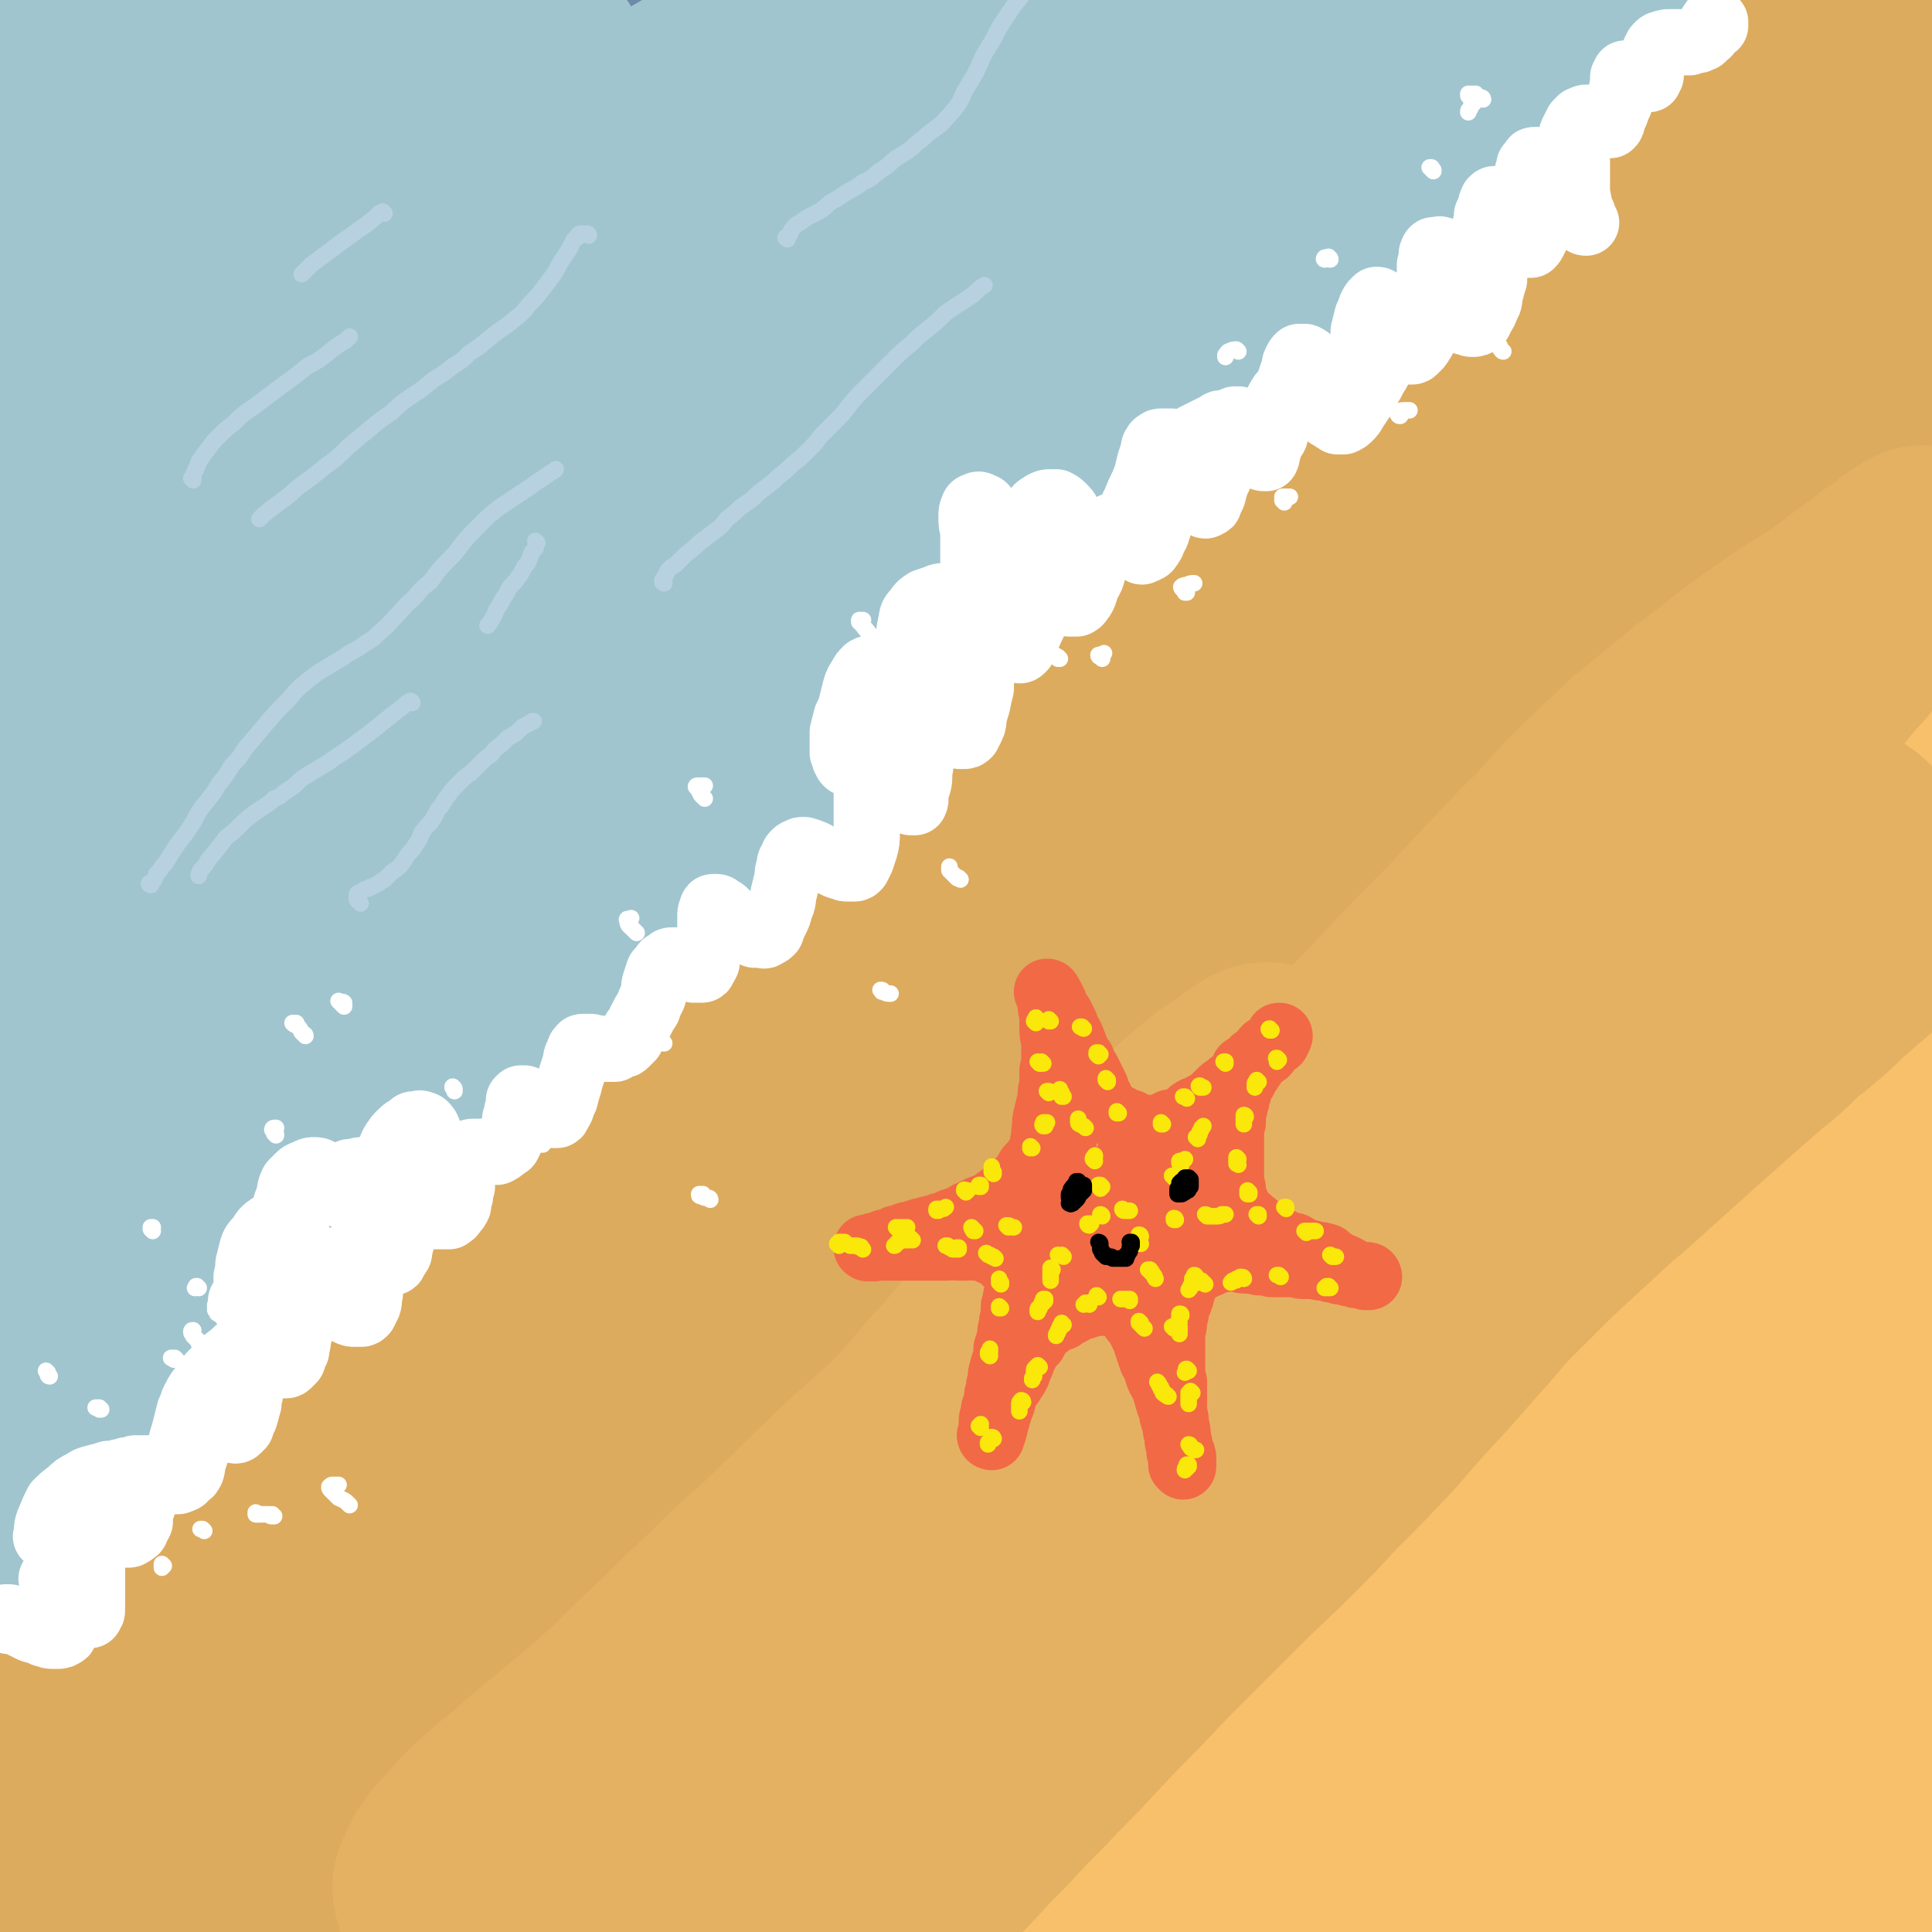 <svg viewBox='0 0 1050 1050' version='1.1' xmlns='http://www.w3.org/2000/svg' xmlns:xlink='http://www.w3.org/1999/xlink'><rect x="0" y="0" width="1050" height="1050" fill="#333333" stroke="none"/><g fill='none' stroke='rgb(110,138,170)' stroke-width='120' stroke-linecap='round' stroke-linejoin='round'><path d='M41,118c0,0 -1,-1 -1,-1 0,0 0,0 -1,-1 -1,-1 -1,-1 -2,-3 -2,-1 -2,-1 -3,-3 -1,-3 -1,-3 -3,-6 -1,-2 -1,-2 -1,-4 0,-3 0,-3 0,-5 1,-3 1,-3 3,-6 2,-3 2,-3 4,-6 3,-3 3,-3 5,-6 3,-3 3,-3 6,-6 3,-3 3,-3 6,-5 3,-1 3,-1 6,-2 2,-1 2,-1 5,-2 1,-1 1,0 3,-1 0,0 1,0 1,0 0,1 -1,1 -1,1 -2,1 -2,1 -4,1 -3,1 -3,1 -6,2 -4,1 -4,1 -7,2 -4,0 -4,0 -8,1 -4,1 -4,1 -8,1 -3,0 -3,0 -7,0 -3,0 -3,0 -5,-2 -3,-1 -3,-2 -4,-4 -2,-3 -2,-3 -3,-7 -1,-4 -1,-4 -1,-8 0,-4 0,-4 0,-8 1,-5 2,-5 4,-9 2,-4 1,-4 4,-8 3,-4 3,-4 6,-7 3,-3 3,-3 7,-5 3,-1 3,-1 7,-2 4,-1 4,-1 8,-1 3,0 4,-1 7,0 4,1 4,1 7,2 4,2 4,2 6,5 3,2 3,2 5,5 1,4 1,4 2,8 1,4 1,5 0,9 0,5 -1,6 -2,11 -2,5 -2,5 -4,11 -3,6 -3,6 -6,11 -3,6 -4,5 -7,11 -4,4 -4,4 -8,9 -3,4 -3,4 -7,7 -2,3 -2,3 -4,5 -2,2 -2,2 -4,3 0,0 -1,1 -1,0 0,0 0,0 0,-1 2,-2 2,-2 4,-4 3,-3 3,-3 6,-6 5,-4 5,-4 10,-9 5,-4 5,-4 10,-8 9,-8 9,-8 19,-16 8,-7 8,-7 17,-14 9,-8 8,-8 18,-15 14,-11 14,-11 28,-21 15,-9 15,-10 30,-18 9,-4 9,-4 19,-6 6,-1 6,-2 12,-1 4,1 5,1 7,4 2,2 2,3 2,7 1,4 1,4 0,9 -2,6 -3,7 -6,13 -5,8 -5,8 -11,17 -8,9 -8,9 -16,19 -6,7 -6,7 -12,13 -7,7 -7,7 -14,14 -8,9 -8,9 -16,18 -10,10 -10,10 -20,20 -11,11 -10,11 -21,22 -11,11 -11,11 -22,22 -10,10 -10,10 -19,20 -8,7 -8,7 -16,15 -7,6 -7,6 -13,12 -4,4 -4,4 -8,9 -1,2 -2,2 -3,5 -1,1 -1,2 -1,3 1,1 2,1 3,0 4,0 4,0 7,-1 6,-3 6,-3 12,-6 8,-4 8,-4 16,-9 9,-7 9,-7 19,-14 11,-8 11,-8 22,-16 17,-13 17,-14 34,-27 24,-18 24,-18 48,-36 18,-14 18,-14 37,-27 20,-14 21,-14 41,-27 19,-13 18,-13 37,-25 13,-8 13,-8 25,-15 7,-4 7,-4 13,-7 5,-3 5,-2 10,-4 4,-1 4,-1 8,-2 1,0 2,0 3,0 0,0 1,0 0,1 0,2 -1,2 -2,3 -4,6 -4,6 -9,11 -8,9 -8,9 -16,18 -10,10 -10,10 -20,20 -11,12 -12,11 -24,22 -13,13 -13,12 -26,25 -11,10 -11,10 -22,21 -13,14 -13,14 -27,27 -13,14 -14,14 -27,28 -11,10 -11,9 -21,19 -11,11 -11,11 -21,21 -12,12 -12,11 -23,23 -11,12 -11,12 -22,24 -9,11 -9,11 -19,21 -6,8 -7,8 -13,16 -5,6 -5,6 -8,11 -2,3 -3,4 -3,7 0,1 0,2 1,2 2,0 3,0 5,0 5,-2 5,-2 9,-5 8,-5 8,-4 16,-10 9,-7 9,-7 18,-15 15,-13 15,-13 30,-26 23,-20 23,-20 45,-40 21,-19 21,-19 42,-37 28,-23 28,-23 55,-47 24,-19 24,-19 48,-38 21,-17 21,-17 42,-33 20,-15 20,-15 40,-29 17,-13 17,-13 34,-25 11,-7 11,-7 23,-14 10,-7 10,-7 20,-13 10,-5 10,-5 19,-9 7,-2 7,-2 15,-3 4,-1 4,-1 8,-1 1,1 2,2 2,3 1,3 1,3 0,5 -2,5 -2,5 -5,8 -7,11 -6,11 -14,21 -11,14 -11,14 -23,27 -14,15 -14,15 -29,29 -17,17 -18,17 -35,32 -21,18 -21,18 -41,36 -23,19 -24,19 -47,38 -25,20 -25,20 -49,41 -19,15 -19,15 -37,32 -18,15 -18,16 -36,32 -17,16 -17,16 -35,32 -12,11 -12,11 -24,23 -11,10 -11,10 -22,21 -10,11 -10,11 -20,22 -10,11 -10,12 -19,23 -7,9 -7,9 -14,19 -4,6 -4,6 -8,13 -2,5 -2,5 -3,9 0,3 -1,3 0,5 0,1 1,1 3,2 3,0 3,0 6,0 4,-1 5,-1 9,-3 7,-3 7,-3 14,-8 10,-7 10,-6 20,-14 19,-15 19,-15 37,-30 22,-19 22,-19 43,-38 22,-20 22,-20 44,-40 28,-25 27,-25 56,-50 23,-21 23,-20 48,-41 23,-19 22,-19 46,-38 22,-18 22,-18 45,-35 22,-17 22,-17 44,-33 21,-15 21,-15 41,-30 18,-12 18,-12 37,-25 15,-10 16,-9 32,-20 14,-9 14,-9 28,-18 13,-7 13,-7 26,-14 9,-4 9,-4 18,-7 5,-1 5,-1 10,-2 4,-1 4,-2 8,-3 3,-1 3,-1 5,-1 1,0 1,1 0,2 -2,3 -2,3 -5,6 -7,7 -7,7 -14,13 -12,10 -12,10 -24,20 -15,13 -15,13 -30,25 -17,15 -17,15 -34,30 -20,17 -20,17 -40,34 -23,19 -23,19 -46,39 -25,21 -26,21 -51,42 -28,24 -28,24 -55,47 -27,24 -28,24 -55,48 -26,24 -25,24 -51,48 -18,18 -18,17 -36,35 -15,16 -15,16 -30,32 -17,18 -17,18 -34,37 -11,12 -11,12 -22,24 -10,11 -10,11 -20,23 -11,14 -11,14 -22,28 -11,14 -11,14 -23,29 -11,14 -11,14 -23,28 -8,11 -8,11 -17,22 -6,8 -6,8 -12,15 -3,3 -3,3 -6,6 0,1 -1,2 -1,1 2,-2 2,-3 5,-5 6,-6 6,-6 12,-12 9,-9 9,-9 18,-18 12,-12 12,-12 24,-24 21,-21 21,-21 41,-42 26,-26 26,-26 52,-52 27,-26 27,-26 54,-52 29,-26 28,-27 58,-53 25,-23 25,-23 51,-45 26,-21 27,-21 54,-42 26,-20 26,-20 53,-40 26,-19 26,-18 52,-37 26,-18 26,-18 51,-35 23,-16 23,-16 47,-31 23,-14 23,-14 46,-28 21,-12 21,-12 42,-25 18,-12 18,-12 37,-24 15,-10 15,-10 31,-19 14,-8 14,-8 27,-16 11,-6 11,-7 22,-13 8,-5 8,-4 16,-9 7,-3 7,-4 13,-7 8,-5 8,-5 15,-9 7,-5 7,-5 14,-9 7,-4 7,-4 13,-9 6,-4 6,-4 11,-8 5,-3 5,-3 9,-5 2,-2 2,-2 4,-3 1,-1 1,-1 1,-1 0,0 0,0 0,0 0,1 0,1 -1,2 -3,3 -4,3 -7,5 -7,6 -7,6 -14,11 -9,8 -9,8 -18,16 -12,10 -12,10 -24,19 -18,14 -18,14 -36,28 -16,12 -16,12 -31,24 -16,12 -16,12 -32,25 -19,15 -19,15 -37,30 -18,17 -18,17 -37,33 -19,17 -19,17 -39,34 -19,17 -19,17 -39,34 -19,17 -19,17 -39,35 -20,18 -20,18 -40,37 -21,19 -21,19 -40,38 -20,19 -20,19 -39,39 -18,18 -18,18 -36,36 -18,17 -18,17 -35,34 -16,16 -16,16 -31,32 -15,15 -15,15 -30,30 -14,15 -14,15 -28,30 -11,12 -11,11 -22,23 -8,9 -8,9 -16,17 -10,12 -10,11 -21,23 -12,12 -12,12 -23,24 -10,10 -10,10 -21,21 -7,7 -7,7 -14,14 -9,8 -9,8 -17,16 -9,10 -9,10 -18,20 -11,11 -11,11 -21,21 -11,11 -11,11 -21,21 -10,10 -10,10 -21,20 -9,9 -9,9 -19,17 -8,7 -8,7 -16,13 -6,5 -6,5 -13,9 -4,3 -5,2 -9,5 -3,2 -3,2 -5,4 -2,1 -2,0 -4,1 -1,0 -1,0 -2,0 -1,0 -1,0 -2,0 0,0 0,0 0,0 '/><path d='M33,317c0,0 -1,0 -1,-1 0,0 0,0 0,0 0,-2 0,-2 0,-4 -1,-2 0,-2 -1,-5 0,-3 0,-3 -1,-7 0,-2 0,-2 -1,-5 0,-2 0,-2 0,-3 0,-1 0,-1 0,-1 0,0 0,0 0,1 1,2 1,2 2,4 1,4 1,4 2,8 2,6 2,6 3,12 1,8 1,8 1,16 1,9 2,9 2,18 1,9 1,9 1,19 1,10 1,10 2,20 0,10 0,10 0,20 0,11 0,11 0,21 0,11 0,11 0,22 0,12 0,12 0,23 -1,12 -1,12 -1,23 -1,12 -1,12 -1,24 -1,13 -1,13 -2,25 0,13 0,13 -1,26 0,13 0,13 0,26 0,12 -1,12 -1,25 0,11 0,11 0,22 0,9 0,9 0,18 -1,7 -1,7 -1,14 0,5 0,5 -1,10 0,4 0,4 -1,7 0,3 0,3 -1,5 -1,3 -1,3 -1,5 -1,1 -1,1 -1,3 -1,2 -1,2 -2,5 -1,2 -1,2 -2,5 -1,2 0,2 -1,5 -1,2 -1,2 -2,4 0,2 0,2 -1,4 0,0 0,0 0,1 0,0 0,0 0,0 0,-1 0,-1 0,-2 1,-3 1,-3 2,-6 0,-5 1,-5 1,-9 1,-6 1,-6 2,-11 1,-7 2,-7 3,-14 1,-7 0,-7 1,-15 1,-7 1,-7 2,-15 1,-7 1,-7 2,-14 0,-6 0,-6 1,-11 0,-4 0,-4 1,-8 0,-1 0,-1 0,-3 0,0 0,1 0,1 -1,2 -1,2 -1,4 -1,5 -1,5 -2,9 -2,7 -2,7 -4,14 -2,8 -2,9 -3,17 -2,11 -2,11 -4,21 -2,10 -2,10 -3,21 -2,11 -2,11 -3,23 -1,11 -1,11 -2,22 -1,10 0,10 -1,20 -1,9 -1,9 -2,17 -1,8 -1,8 -2,15 -1,6 -1,6 -2,12 -1,4 -1,4 -1,8 -1,2 -1,2 -1,4 0,1 0,1 -1,2 0,0 0,1 0,1 1,0 1,-1 1,-1 1,-3 1,-3 2,-5 2,-5 2,-5 4,-9 3,-8 3,-8 6,-16 4,-10 4,-10 9,-19 5,-12 5,-12 10,-24 6,-14 6,-14 13,-27 8,-16 7,-16 16,-32 9,-18 9,-18 19,-35 '/></g>
<g fill='none' stroke='rgb(220,171,94)' stroke-width='120' stroke-linecap='round' stroke-linejoin='round'><path d='M4,924c0,0 -1,0 -1,-1 0,0 -1,1 -1,0 -1,0 -1,0 -2,0 -1,-1 -1,-1 -2,-1 -1,-1 -1,-1 -2,-2 0,0 -1,0 0,-1 0,-1 1,-1 2,-1 3,-2 4,-2 7,-4 5,-4 5,-4 10,-7 7,-5 7,-4 14,-9 8,-6 8,-6 16,-12 9,-7 9,-7 17,-14 10,-7 10,-7 19,-14 10,-7 10,-7 19,-15 13,-10 13,-10 25,-19 16,-12 16,-12 31,-24 10,-8 10,-8 20,-17 9,-7 9,-8 17,-15 9,-8 9,-8 17,-16 8,-8 8,-9 17,-17 12,-13 12,-14 25,-27 10,-10 10,-10 20,-20 9,-9 10,-8 20,-18 9,-8 9,-8 19,-17 9,-9 9,-9 19,-18 10,-9 9,-9 19,-19 10,-9 9,-9 19,-18 10,-9 10,-9 19,-18 10,-9 10,-9 19,-18 10,-9 10,-9 20,-18 10,-8 10,-8 20,-17 9,-9 9,-9 19,-18 10,-10 10,-9 20,-19 10,-9 10,-9 19,-19 11,-9 11,-9 21,-19 10,-10 10,-10 20,-20 10,-9 10,-9 20,-19 9,-9 9,-9 18,-18 10,-10 10,-10 19,-19 10,-9 10,-9 19,-18 10,-9 10,-9 19,-18 9,-9 9,-9 18,-18 8,-8 8,-8 16,-16 8,-8 8,-8 16,-16 8,-8 8,-8 16,-16 8,-7 8,-7 16,-15 8,-7 8,-7 16,-15 9,-8 8,-8 17,-15 8,-8 8,-8 17,-15 8,-6 9,-6 17,-13 8,-6 8,-6 16,-13 6,-5 6,-5 13,-10 5,-3 5,-3 10,-7 7,-5 7,-5 13,-10 7,-5 7,-5 14,-11 7,-5 7,-5 14,-10 6,-5 6,-6 12,-11 6,-5 6,-5 11,-10 5,-4 4,-4 9,-8 3,-3 3,-3 6,-6 5,-4 5,-4 9,-8 4,-5 4,-5 9,-10 5,-5 5,-5 11,-10 6,-5 5,-6 11,-11 6,-5 6,-4 12,-9 5,-4 5,-4 10,-9 6,-3 6,-3 11,-7 4,-3 4,-3 9,-6 4,-3 3,-3 7,-6 3,-1 3,-1 6,-3 3,-2 3,-2 5,-4 2,-1 2,-1 4,-2 2,-1 2,-1 3,-2 1,-1 1,-1 2,-2 2,0 2,0 3,0 1,0 1,0 1,0 1,0 1,-1 2,0 0,0 0,0 1,0 1,1 1,1 1,2 0,0 0,0 1,1 0,2 0,2 0,4 -1,2 0,2 -1,4 0,2 0,2 -1,5 -1,4 -1,4 -3,7 -2,5 -1,5 -3,9 -3,6 -3,6 -5,11 -3,6 -3,6 -6,13 -4,7 -4,7 -8,14 -5,8 -5,8 -9,15 -5,8 -6,8 -11,16 -5,8 -5,8 -11,16 -6,8 -5,8 -11,16 -6,9 -6,9 -12,17 -8,9 -8,9 -15,19 -13,15 -13,15 -27,29 -12,13 -12,13 -25,25 -12,12 -12,12 -25,23 -18,17 -18,17 -36,33 -18,15 -18,15 -36,30 -17,14 -18,13 -35,28 -16,14 -16,15 -32,30 -17,16 -17,16 -34,33 -18,18 -18,18 -36,36 -17,17 -17,17 -35,34 -16,15 -16,15 -32,30 -17,15 -17,15 -33,31 -17,15 -16,15 -32,31 -16,16 -16,16 -32,32 -16,16 -16,16 -32,32 -15,16 -15,16 -30,32 -16,16 -16,16 -32,32 -15,17 -15,17 -31,34 -15,17 -15,17 -30,34 -15,16 -15,16 -29,33 -15,16 -14,16 -29,32 -11,12 -11,12 -23,24 -8,9 -8,9 -16,18 -11,12 -11,12 -22,24 -11,12 -11,12 -23,25 -10,11 -10,11 -21,21 -6,7 -6,7 -12,13 -6,6 -6,6 -12,12 -7,7 -7,7 -14,14 -7,7 -7,7 -14,14 -6,6 -6,6 -13,13 -6,6 -5,6 -11,11 -4,4 -4,4 -9,8 -3,3 -3,3 -6,6 -1,1 -1,1 -3,2 0,1 0,1 -1,2 0,0 0,0 0,0 1,-1 1,-1 3,-1 2,-2 2,-2 4,-4 3,-3 3,-3 7,-6 6,-5 6,-5 12,-10 7,-7 7,-7 15,-15 13,-13 13,-13 27,-26 15,-15 15,-15 31,-30 12,-13 12,-13 25,-26 12,-13 12,-12 25,-25 18,-19 18,-19 36,-37 16,-16 16,-16 32,-32 15,-15 15,-15 31,-30 16,-16 16,-16 31,-31 16,-15 16,-15 32,-31 17,-15 17,-15 33,-31 17,-16 17,-16 33,-33 17,-16 16,-17 32,-33 17,-17 17,-17 34,-34 16,-16 16,-16 32,-33 17,-16 17,-16 33,-32 16,-16 16,-16 33,-32 16,-15 16,-15 32,-30 17,-16 17,-16 33,-32 16,-16 16,-17 33,-33 17,-17 16,-17 34,-33 15,-15 15,-15 32,-29 16,-14 16,-14 32,-27 13,-10 13,-10 26,-20 11,-9 11,-9 22,-19 13,-11 13,-11 27,-23 9,-8 9,-8 18,-15 8,-6 8,-6 16,-13 8,-6 8,-6 16,-13 10,-7 10,-7 19,-13 9,-7 9,-7 19,-14 8,-5 8,-5 16,-11 7,-4 7,-4 14,-8 5,-4 5,-4 11,-7 3,-2 3,-2 7,-3 2,-2 2,-2 5,-3 1,-1 1,-1 2,-1 0,0 1,-1 1,-1 0,0 0,1 0,1 0,0 0,1 0,1 -1,2 -1,2 -3,3 -2,3 -2,3 -4,5 -4,5 -4,5 -8,10 -7,6 -7,6 -14,13 -8,8 -8,8 -17,17 -10,10 -9,10 -19,21 -15,16 -16,16 -30,32 -21,23 -21,23 -42,46 -17,19 -17,19 -35,38 -23,26 -24,25 -47,50 -19,22 -19,22 -37,44 -19,23 -18,24 -37,46 -20,23 -20,23 -41,44 -20,21 -21,20 -42,40 -22,21 -22,21 -43,41 -22,22 -22,22 -43,44 -21,21 -21,21 -41,42 -20,20 -20,21 -40,41 -19,20 -20,19 -39,39 -19,19 -19,19 -37,37 -18,18 -18,18 -36,36 -16,16 -16,16 -33,33 -16,15 -16,16 -32,31 -14,14 -14,14 -29,28 -13,13 -13,13 -26,26 -8,8 -8,9 -16,17 -10,11 -10,11 -20,21 -11,11 -11,11 -22,23 -11,10 -11,10 -21,21 -8,8 -8,8 -16,16 -5,5 -5,5 -9,9 -5,5 -5,5 -9,10 -5,4 -5,4 -9,9 -4,4 -4,4 -9,9 -3,3 -3,3 -6,7 -1,2 -1,2 -3,4 0,1 -1,1 -1,2 0,0 -1,1 0,1 1,0 1,0 2,-1 3,-2 2,-2 5,-4 4,-4 4,-4 9,-8 11,-10 11,-10 21,-21 13,-12 12,-12 25,-24 11,-11 11,-11 22,-22 12,-12 12,-12 24,-24 17,-17 16,-17 33,-34 18,-18 18,-18 36,-35 16,-14 16,-14 32,-28 17,-14 17,-14 33,-28 17,-14 17,-14 34,-28 17,-15 17,-15 34,-29 17,-15 17,-15 34,-30 18,-15 18,-15 35,-31 18,-15 18,-15 35,-31 18,-16 18,-16 36,-32 18,-16 18,-16 36,-32 18,-16 18,-16 36,-33 18,-16 18,-16 36,-33 18,-16 18,-16 36,-32 17,-15 17,-15 34,-30 16,-15 16,-15 32,-30 17,-16 18,-15 35,-31 15,-13 15,-13 29,-27 10,-10 10,-10 21,-20 12,-13 12,-13 25,-25 10,-8 10,-8 19,-16 9,-8 9,-8 19,-16 11,-10 11,-10 22,-20 13,-12 13,-12 26,-25 14,-13 13,-13 27,-26 13,-13 12,-13 26,-25 15,-14 15,-14 31,-27 9,-9 9,-9 19,-18 '/><path d='M172,900c0,0 0,0 -1,-1 -2,-1 -2,-1 -4,-3 -4,-2 -4,-3 -9,-5 -2,-1 -3,-1 -6,-2 -1,0 -1,0 -3,1 -3,2 -3,3 -5,6 -4,3 -4,3 -7,7 -4,4 -4,4 -7,8 -6,9 -6,9 -12,18 -6,7 -6,7 -11,14 -6,8 -6,8 -12,15 -7,8 -7,8 -14,15 -7,7 -7,7 -14,14 -7,6 -7,6 -14,13 -6,6 -6,6 -13,11 -6,5 -6,5 -12,10 -4,4 -4,4 -8,7 -3,2 -3,2 -5,4 -1,0 -1,0 -2,1 0,0 0,-1 0,-1 1,-2 1,-2 3,-4 2,-3 2,-3 5,-7 4,-6 4,-6 7,-12 6,-8 5,-8 10,-17 6,-9 6,-9 12,-18 7,-11 7,-10 14,-21 7,-11 7,-11 15,-22 7,-11 7,-11 15,-22 7,-10 7,-10 15,-19 6,-8 6,-8 13,-16 5,-5 5,-5 11,-10 3,-3 3,-3 7,-5 1,-1 2,-2 2,-2 1,0 0,1 0,2 -3,4 -3,4 -5,7 -4,5 -4,5 -8,9 -6,7 -6,7 -13,14 -7,7 -7,7 -14,14 -8,8 -8,8 -16,16 -9,9 -9,9 -18,18 -10,9 -10,9 -19,19 -10,10 -10,10 -20,20 -10,11 -10,10 -19,22 -8,10 -7,11 -15,22 '/></g>
<g fill='none' stroke='rgb(160,197,207)' stroke-width='120' stroke-linecap='round' stroke-linejoin='round'><path d='M147,273c0,0 0,0 -1,-1 0,0 0,0 -1,-1 -2,-2 -2,-2 -4,-4 -3,-3 -3,-3 -5,-7 -3,-5 -3,-5 -5,-10 -2,-5 -3,-6 -2,-12 2,-8 2,-8 7,-16 9,-14 10,-14 21,-28 12,-14 12,-13 25,-26 11,-11 11,-11 22,-22 9,-9 9,-9 19,-18 6,-6 6,-6 13,-13 4,-4 4,-3 8,-7 0,-1 1,-1 1,-1 -2,0 -3,1 -6,2 -6,4 -6,4 -12,8 -10,7 -9,7 -19,14 -13,9 -13,9 -25,18 -9,6 -9,6 -18,12 -8,6 -8,7 -17,13 -10,7 -10,7 -21,14 -12,8 -11,8 -23,16 -13,7 -13,7 -26,15 -11,6 -11,7 -22,12 -9,5 -9,5 -18,9 -6,2 -6,2 -12,2 -3,0 -5,0 -6,-2 -1,-3 0,-4 2,-8 2,-6 3,-6 7,-12 6,-10 6,-9 14,-18 9,-11 9,-11 19,-21 11,-12 11,-12 22,-23 12,-13 12,-13 24,-25 15,-16 15,-16 31,-32 18,-18 17,-18 36,-36 10,-9 10,-9 20,-18 4,-3 4,-3 9,-6 1,-1 2,-2 2,-2 0,-1 -1,0 -3,1 -4,2 -4,2 -9,5 -7,3 -7,3 -14,7 -7,4 -7,4 -14,8 -8,5 -8,5 -17,10 -10,6 -10,6 -20,12 -12,7 -12,7 -24,14 -13,7 -13,8 -26,14 -12,7 -12,7 -25,12 -10,4 -10,5 -20,7 -8,2 -8,2 -16,2 -5,0 -6,0 -10,-3 -4,-2 -4,-3 -5,-7 -2,-5 -1,-6 -1,-11 2,-8 2,-8 5,-15 4,-8 4,-8 9,-17 5,-9 6,-9 12,-18 7,-9 8,-9 16,-18 8,-9 8,-9 17,-18 8,-8 8,-7 17,-15 6,-5 6,-5 13,-10 4,-4 4,-4 9,-7 1,-1 2,-1 3,-1 0,0 0,1 0,2 -2,3 -2,3 -4,6 -4,5 -4,5 -8,9 -6,7 -6,7 -12,14 -6,5 -6,5 -11,11 -10,9 -10,9 -20,18 -7,6 -7,6 -15,12 -7,5 -7,6 -13,10 -5,4 -5,4 -10,7 -4,2 -3,2 -7,3 -2,1 -3,1 -4,1 -1,-1 -1,-1 -1,-2 0,-2 0,-2 0,-4 2,-4 2,-3 4,-7 2,-4 2,-4 5,-8 4,-5 4,-5 8,-10 4,-6 4,-6 9,-11 4,-5 4,-5 9,-10 5,-4 5,-4 9,-8 4,-3 4,-3 8,-5 2,-2 2,-2 5,-3 0,0 0,-1 1,0 0,0 0,1 -1,2 -1,2 -2,2 -3,4 -3,3 -3,3 -5,6 -3,4 -3,4 -6,9 -4,5 -4,5 -7,10 -4,6 -4,6 -7,13 -3,6 -4,6 -6,12 -3,7 -3,7 -5,14 -2,6 -2,6 -3,13 0,6 -1,6 0,12 1,6 1,7 4,12 3,4 3,5 8,8 6,4 6,3 13,4 8,2 9,2 17,1 11,-2 11,-3 21,-7 13,-4 13,-5 25,-11 20,-11 20,-11 40,-23 22,-13 21,-14 43,-27 15,-9 15,-9 30,-18 13,-6 13,-7 26,-12 13,-5 13,-4 27,-7 8,-1 8,-2 15,0 5,0 6,1 10,4 2,3 2,4 3,7 0,5 -1,6 -3,10 -3,8 -3,8 -8,15 -7,10 -7,10 -14,19 -8,9 -8,9 -16,18 -8,8 -8,8 -15,16 -10,11 -9,11 -19,22 -11,13 -11,13 -23,26 -12,13 -13,13 -25,26 -9,9 -9,9 -19,19 -11,11 -11,11 -21,21 -13,13 -12,13 -25,25 -13,13 -14,13 -27,27 -13,12 -13,12 -26,25 -10,11 -10,11 -20,21 -7,7 -7,7 -14,14 -4,4 -4,4 -8,8 0,1 -1,2 0,2 1,-1 2,-2 5,-4 5,-4 5,-4 9,-9 9,-8 9,-8 18,-15 12,-11 12,-11 23,-21 14,-13 14,-13 28,-26 26,-23 26,-24 52,-47 25,-23 25,-23 51,-45 27,-24 27,-24 55,-46 23,-19 23,-19 47,-37 19,-14 19,-14 39,-27 16,-12 16,-12 33,-23 14,-8 14,-8 28,-16 9,-6 9,-6 19,-11 6,-2 6,-2 13,-3 3,-1 5,-1 7,1 1,1 1,2 0,5 -1,3 -2,3 -4,5 -5,6 -5,6 -10,11 -8,9 -8,9 -16,18 -11,11 -11,11 -22,21 -13,13 -13,13 -27,26 -16,14 -16,14 -32,29 -18,16 -18,16 -36,32 -18,16 -18,16 -36,32 -15,13 -15,13 -29,27 -19,18 -19,18 -37,36 -14,14 -14,14 -28,28 -12,13 -12,13 -25,26 -14,15 -14,15 -27,30 -15,16 -16,15 -30,31 -15,16 -15,16 -29,32 -11,13 -12,13 -23,26 -7,10 -8,9 -15,19 -3,6 -3,6 -6,12 -1,1 -2,3 0,3 2,0 4,-1 7,-3 7,-4 7,-4 13,-9 11,-8 11,-8 21,-16 14,-12 14,-12 27,-25 20,-19 20,-19 40,-39 29,-29 28,-29 57,-58 28,-27 28,-28 56,-54 33,-31 33,-31 67,-61 28,-23 28,-23 57,-45 26,-21 26,-21 52,-42 24,-18 24,-18 49,-37 21,-15 21,-15 42,-30 17,-13 17,-13 35,-26 10,-7 10,-8 21,-15 8,-6 8,-6 16,-11 8,-4 8,-5 15,-8 5,-2 5,-2 10,-3 2,0 3,0 3,0 0,1 -1,2 -2,4 -3,2 -3,2 -6,5 -8,8 -8,8 -15,16 -14,13 -14,14 -27,27 -15,15 -14,15 -29,29 -17,17 -17,17 -34,33 -19,18 -19,18 -39,36 -22,21 -22,21 -44,41 -25,22 -25,22 -49,44 -26,24 -26,24 -51,48 -23,22 -23,22 -46,44 -17,17 -17,17 -34,35 -19,21 -18,21 -37,42 -14,16 -14,16 -27,32 -13,15 -13,16 -26,31 -14,17 -14,17 -28,35 -15,18 -15,18 -30,37 -14,18 -14,18 -27,37 -11,15 -11,15 -21,30 -8,11 -8,11 -15,22 -4,7 -4,7 -6,14 -1,2 -2,4 -1,4 2,0 4,-1 7,-3 6,-5 6,-6 12,-11 9,-9 10,-9 19,-18 13,-13 13,-13 25,-26 18,-17 17,-17 35,-35 28,-29 28,-29 58,-58 28,-29 28,-29 56,-57 35,-34 35,-34 70,-68 30,-28 30,-28 61,-56 29,-27 29,-27 58,-53 28,-26 28,-26 56,-51 27,-24 27,-24 54,-48 25,-23 26,-23 51,-45 22,-19 21,-20 43,-39 19,-16 20,-16 39,-32 16,-13 16,-13 33,-25 9,-7 9,-7 19,-13 7,-5 6,-6 14,-10 6,-3 6,-3 12,-5 4,-1 4,-1 8,-1 1,0 2,0 3,1 0,1 0,2 -1,3 -1,4 -1,4 -3,7 -7,9 -7,10 -14,19 -11,14 -11,14 -23,27 -15,16 -15,16 -30,32 -17,18 -18,18 -36,36 -21,21 -21,21 -41,42 -23,22 -23,23 -46,45 -25,25 -25,25 -49,50 -27,27 -27,27 -54,53 -28,27 -28,27 -56,54 -27,27 -27,27 -54,54 -26,25 -26,25 -52,50 -20,20 -20,19 -39,39 -17,16 -16,17 -32,34 -17,18 -17,18 -33,37 -12,14 -12,14 -24,28 -13,15 -13,15 -25,29 -14,17 -14,16 -29,33 -14,17 -14,17 -29,34 -15,16 -15,16 -30,32 -12,13 -12,13 -24,26 -9,9 -9,8 -17,18 -5,5 -4,5 -8,11 '/><path d='M7,751c0,0 -1,0 -1,-1 1,-1 2,0 4,-1 4,-5 4,-5 8,-9 9,-9 9,-9 18,-17 12,-13 12,-13 25,-26 15,-15 15,-15 30,-31 28,-29 28,-29 56,-57 26,-27 26,-26 53,-53 31,-29 31,-30 62,-59 23,-23 23,-23 47,-44 23,-21 23,-20 46,-40 23,-20 23,-20 46,-40 23,-20 23,-20 46,-40 22,-19 22,-19 44,-38 21,-18 21,-18 42,-36 19,-17 19,-17 39,-34 18,-16 18,-16 36,-32 18,-15 19,-15 36,-31 18,-17 18,-17 35,-33 18,-16 18,-16 35,-32 17,-14 17,-14 34,-28 16,-14 16,-14 31,-27 13,-10 13,-10 25,-20 9,-8 9,-8 18,-16 11,-8 11,-9 22,-17 11,-9 11,-9 22,-17 9,-7 9,-7 19,-14 5,-4 5,-4 11,-8 3,-2 3,-2 6,-3 2,-2 2,-2 5,-3 2,-2 2,-2 5,-3 2,-1 2,-1 4,-2 1,0 1,-1 2,-1 0,0 0,1 0,1 -1,2 -1,2 -2,4 -3,4 -3,4 -7,8 -7,8 -7,8 -15,16 -8,9 -8,9 -16,17 -9,8 -9,8 -18,16 -10,10 -10,10 -20,19 -16,15 -16,15 -32,29 -15,14 -15,14 -30,27 -15,13 -15,13 -30,25 -15,13 -16,13 -31,27 -17,15 -17,15 -34,30 -17,16 -18,15 -35,32 -16,15 -16,16 -32,31 -16,15 -16,14 -32,29 -16,14 -16,15 -32,29 -17,16 -17,16 -33,31 -17,15 -17,15 -33,31 -17,16 -17,16 -34,32 -17,16 -17,16 -34,32 -16,16 -16,16 -33,32 -17,15 -18,15 -35,31 -16,15 -17,15 -33,30 -17,16 -17,16 -33,31 -17,16 -17,15 -33,31 -11,11 -11,11 -22,22 -13,13 -13,13 -27,27 -15,14 -15,14 -30,29 -10,10 -10,10 -20,20 -10,10 -10,10 -20,20 -12,12 -12,12 -23,24 -13,14 -13,14 -26,28 -13,15 -13,15 -27,29 -13,14 -13,14 -26,28 -13,14 -13,14 -25,27 -9,10 -9,10 -18,19 '/></g>
<g fill='none' stroke='rgb(248,192,106)' stroke-width='120' stroke-linecap='round' stroke-linejoin='round'><path d='M300,1044c0,0 -1,-1 -1,-1 0,0 0,0 0,0 1,0 0,0 0,0 0,-1 0,-1 0,-1 0,0 0,0 0,0 0,0 -1,0 -1,0 0,0 1,0 1,1 0,0 0,0 0,0 1,1 0,1 0,1 0,1 0,1 0,2 0,1 0,1 0,3 0,2 0,2 0,3 0,2 0,2 0,3 0,1 0,1 0,2 1,1 1,1 1,1 1,1 1,1 2,1 1,0 2,0 3,0 2,-2 2,-2 3,-4 3,-3 3,-3 5,-6 4,-4 4,-4 7,-8 4,-5 4,-5 9,-11 5,-6 4,-6 9,-12 6,-7 6,-8 12,-15 6,-7 6,-7 12,-14 8,-9 8,-9 16,-17 8,-8 8,-8 16,-17 9,-9 9,-9 18,-17 9,-10 9,-9 18,-18 10,-10 10,-10 20,-19 9,-9 9,-9 19,-18 10,-10 11,-10 21,-19 10,-9 10,-9 19,-19 10,-9 10,-9 20,-18 10,-10 9,-10 19,-20 10,-10 10,-10 19,-20 10,-10 10,-10 20,-20 9,-10 9,-9 19,-19 10,-10 10,-10 20,-20 9,-10 8,-10 17,-19 9,-10 9,-10 18,-19 10,-10 10,-10 19,-20 10,-9 10,-9 19,-19 9,-9 9,-9 18,-19 9,-9 9,-9 18,-19 8,-8 8,-9 16,-17 8,-9 8,-9 17,-19 9,-8 8,-9 17,-17 9,-9 9,-9 18,-17 9,-8 9,-7 18,-15 8,-6 8,-6 16,-12 10,-8 10,-7 21,-15 10,-8 10,-8 21,-16 6,-6 6,-6 13,-12 4,-4 4,-4 9,-8 5,-5 5,-4 10,-9 6,-5 6,-5 11,-11 6,-6 6,-6 12,-12 6,-6 6,-6 12,-12 6,-6 6,-6 12,-12 6,-6 6,-6 12,-11 6,-6 6,-6 12,-12 5,-5 5,-5 11,-10 5,-5 5,-5 10,-10 4,-5 4,-5 9,-10 4,-4 4,-4 8,-9 4,-4 4,-4 9,-8 4,-4 4,-4 8,-8 3,-3 3,-3 7,-6 3,-2 3,-2 7,-3 2,-2 2,-2 5,-3 2,0 2,0 5,-1 1,0 2,0 2,1 1,0 1,1 1,2 -1,3 -1,3 -2,6 -2,5 -3,5 -6,9 -4,8 -4,8 -8,15 -5,9 -5,9 -10,18 -5,10 -5,10 -10,19 -6,11 -6,11 -12,21 -6,12 -6,12 -13,23 -7,13 -7,13 -15,25 -8,14 -8,14 -16,27 -9,15 -9,15 -19,30 -14,21 -14,21 -29,43 -17,24 -17,25 -35,49 -14,20 -14,20 -30,38 -16,19 -17,19 -34,37 -18,19 -18,19 -36,39 -15,16 -15,16 -30,32 -15,15 -16,15 -31,30 -16,15 -16,15 -32,30 -16,16 -16,16 -32,31 -16,15 -16,15 -32,30 -15,14 -15,14 -31,29 -14,13 -14,13 -28,27 -13,12 -13,12 -26,24 -13,12 -13,12 -25,24 -12,11 -12,11 -24,21 -11,10 -11,10 -22,20 -10,9 -10,9 -21,18 -10,8 -10,8 -20,16 -8,7 -8,7 -17,14 -7,7 -7,7 -14,13 -6,6 -6,6 -13,12 -5,4 -4,5 -9,9 -4,4 -4,4 -8,7 -1,2 -1,2 -3,4 -1,0 -1,0 -1,1 -1,0 0,0 0,0 1,-1 1,-1 2,-1 3,-2 3,-2 6,-5 4,-3 4,-3 9,-7 6,-7 6,-7 13,-13 8,-8 8,-8 16,-16 10,-10 10,-10 20,-19 12,-10 12,-10 23,-21 13,-12 13,-12 26,-24 13,-14 13,-14 27,-27 14,-15 14,-15 29,-30 16,-15 16,-15 31,-30 16,-17 16,-17 33,-33 17,-17 17,-17 34,-33 17,-18 17,-18 35,-35 17,-17 17,-17 35,-34 17,-17 17,-17 34,-33 16,-15 16,-15 32,-31 15,-14 15,-14 30,-28 9,-9 9,-9 19,-17 11,-10 11,-10 22,-19 14,-11 14,-11 28,-23 9,-7 9,-7 18,-15 7,-6 7,-6 14,-12 7,-6 7,-6 14,-12 8,-7 8,-7 16,-13 8,-7 8,-7 16,-13 8,-5 8,-5 15,-11 6,-4 6,-3 12,-7 5,-3 5,-3 9,-6 3,-1 3,-1 6,-2 2,-1 2,-1 3,-1 0,0 0,0 0,1 0,2 1,3 0,5 -2,4 -2,4 -5,7 -4,7 -4,7 -8,14 -5,8 -6,8 -11,17 -8,10 -8,10 -15,20 -9,12 -9,12 -18,24 -16,20 -16,20 -32,40 -18,23 -18,23 -36,46 -15,18 -16,18 -31,36 -21,26 -21,26 -43,52 -17,21 -17,21 -34,41 -16,19 -16,19 -33,38 -17,18 -17,18 -34,35 -16,18 -16,18 -32,36 -15,17 -15,17 -31,33 -14,15 -14,15 -28,29 -12,14 -12,14 -24,27 -10,11 -10,11 -21,21 -7,8 -8,8 -15,16 -5,5 -5,5 -9,10 -2,3 -2,3 -4,5 0,1 -1,1 -1,1 0,0 0,0 0,0 2,0 2,0 3,-1 3,-1 4,0 7,-2 6,-4 6,-4 12,-9 9,-8 9,-8 18,-16 11,-10 11,-10 21,-21 13,-12 13,-12 25,-25 14,-14 14,-14 28,-28 15,-15 15,-15 30,-30 17,-16 17,-16 33,-32 18,-16 17,-16 35,-32 17,-17 17,-17 35,-32 15,-15 16,-14 31,-28 11,-10 11,-10 21,-19 13,-11 13,-11 26,-22 13,-11 13,-11 26,-21 8,-5 8,-5 15,-11 7,-5 7,-5 14,-10 6,-5 6,-5 12,-10 6,-4 6,-4 12,-8 4,-3 4,-3 9,-5 1,-1 2,-1 2,-1 1,0 1,1 1,2 -2,4 -2,4 -4,7 -4,6 -4,6 -8,12 -10,14 -10,14 -20,27 -14,20 -14,20 -29,38 -13,18 -14,18 -28,35 -17,21 -18,20 -35,41 -20,24 -20,24 -40,49 -16,20 -15,20 -31,40 -14,18 -14,18 -27,37 -11,15 -11,15 -20,31 -7,11 -7,11 -12,22 -2,4 -3,5 -4,10 0,1 1,2 1,1 3,0 4,-1 7,-4 5,-4 5,-4 11,-8 9,-8 9,-8 17,-16 12,-12 12,-12 23,-24 14,-14 13,-14 27,-27 13,-13 13,-13 26,-26 10,-9 10,-9 20,-17 12,-10 12,-10 24,-20 15,-11 15,-11 29,-22 11,-7 11,-7 21,-13 8,-6 8,-6 16,-11 9,-6 9,-5 18,-10 8,-5 8,-6 16,-10 7,-4 7,-4 14,-7 5,-2 5,-2 9,-2 2,-1 2,0 3,1 0,2 0,3 -1,5 -2,5 -3,5 -6,10 -5,9 -5,9 -11,18 -7,11 -7,11 -15,22 -14,20 -13,20 -28,41 -14,19 -14,19 -28,39 -10,14 -10,14 -20,28 -8,11 -8,11 -15,22 -6,8 -6,8 -12,16 -3,6 -3,6 -6,11 -2,2 -2,2 -3,5 0,0 0,0 0,0 1,-2 1,-2 3,-3 3,-2 3,-1 7,-3 7,-2 7,-2 14,-5 10,-4 10,-4 21,-8 9,-4 9,-4 18,-8 9,-3 9,-3 17,-7 10,-4 10,-4 19,-8 11,-4 11,-4 22,-9 12,-5 12,-5 23,-10 11,-4 11,-4 21,-9 8,-3 8,-4 17,-8 6,-2 6,-2 12,-4 4,-2 4,-2 8,-4 2,-1 2,-1 4,-2 0,0 1,0 1,0 0,0 -1,0 -2,0 -3,1 -3,1 -5,2 -5,1 -5,0 -9,1 -7,2 -7,2 -15,4 -9,2 -9,1 -18,3 -10,2 -10,2 -20,4 -13,3 -13,3 -26,6 -23,6 -23,6 -45,14 -9,3 -9,3 -18,8 -7,3 -7,3 -14,8 -4,3 -3,3 -6,7 -1,1 -2,2 -1,3 0,2 1,2 4,3 4,1 4,1 9,2 8,0 8,0 15,0 6,0 6,1 13,0 6,0 6,0 12,-2 10,-1 10,-1 19,-3 6,-2 6,-2 13,-3 9,-3 9,-3 18,-5 9,-3 9,-3 18,-6 8,-2 8,-2 16,-5 6,-3 6,-3 13,-6 5,-2 5,-2 9,-5 4,-3 4,-3 8,-7 3,-2 3,-2 5,-6 2,-3 2,-4 4,-8 1,-2 1,-2 1,-5 1,-4 1,-4 1,-8 0,-7 0,-7 0,-14 0,-5 0,-5 -1,-10 -1,-11 -1,-11 -3,-22 -1,-7 -1,-8 -2,-15 -2,-11 -2,-11 -4,-22 -3,-14 -3,-14 -6,-29 -2,-11 -2,-11 -3,-23 -2,-11 -2,-11 -3,-23 -1,-11 -1,-11 -2,-22 0,-11 0,-11 0,-22 0,-11 0,-11 1,-21 0,-8 1,-8 2,-16 1,-10 1,-10 3,-20 2,-12 1,-12 3,-24 2,-7 2,-7 4,-14 2,-12 2,-12 5,-23 1,-7 1,-7 3,-14 2,-9 2,-9 5,-18 2,-10 2,-10 4,-19 3,-10 3,-10 5,-19 3,-9 3,-9 6,-18 5,-10 5,-10 10,-20 2,-4 2,-4 5,-7 '/><path d='M964,616c0,0 -1,-1 -1,-1 0,0 1,0 1,0 0,-3 0,-3 1,-6 1,-4 1,-4 2,-8 2,-6 2,-6 5,-12 3,-6 3,-6 7,-12 4,-6 4,-6 8,-12 4,-6 4,-5 8,-11 4,-6 4,-6 8,-13 3,-6 4,-6 7,-12 3,-7 3,-7 5,-13 2,-7 2,-7 4,-14 2,-7 2,-7 4,-14 1,-6 1,-6 2,-13 1,-6 1,-6 2,-12 1,-5 1,-5 2,-9 0,-3 0,-3 1,-5 0,-2 0,-2 1,-3 0,-1 1,-1 1,-1 0,0 0,1 1,2 0,2 0,2 0,4 0,3 0,3 -1,6 0,5 0,5 0,10 -1,6 -1,6 -1,13 -1,8 -1,8 -2,16 0,9 0,9 -1,18 -1,9 -1,9 -2,18 -1,10 -1,10 -2,19 -2,9 -2,9 -4,18 -1,7 -1,7 -3,15 -1,5 -1,5 -3,10 -1,3 -1,4 -2,7 -1,1 -1,1 -2,2 0,0 -1,0 -1,0 0,0 0,0 0,-1 0,-2 0,-2 0,-5 0,-3 1,-3 1,-6 1,-5 1,-5 2,-9 1,-6 1,-6 2,-12 1,-6 2,-6 3,-13 1,-7 0,-7 1,-14 1,-7 1,-7 1,-14 1,-6 1,-6 1,-13 0,-4 0,-4 0,-8 0,-2 0,-2 0,-4 0,0 0,0 -1,0 -1,1 -1,2 -2,4 -2,2 -1,3 -3,5 -2,5 -3,5 -5,10 -4,7 -4,7 -7,14 -4,9 -4,9 -8,17 -5,10 -5,10 -10,20 -5,11 -5,11 -10,22 -6,12 -6,12 -11,24 -7,14 -7,14 -13,27 -6,14 -6,14 -13,28 -10,21 -9,21 -21,41 -11,20 -10,21 -23,39 -9,12 -9,12 -19,23 -9,9 -10,9 -20,17 -9,9 -10,8 -20,17 -15,12 -15,13 -30,25 -10,10 -11,9 -22,19 -7,6 -7,6 -15,12 -13,11 -13,11 -26,21 -11,8 -11,8 -22,16 -10,8 -11,7 -22,15 -10,8 -10,8 -21,15 -10,7 -10,7 -21,14 -9,6 -9,6 -18,12 -5,3 -5,3 -9,6 '/></g>
<g fill='none' stroke='rgb(228,177,98)' stroke-width='120' stroke-linecap='round' stroke-linejoin='round'><path d='M294,1030c0,0 -1,-1 -1,-1 -1,0 -1,0 -2,0 -5,1 -5,1 -10,3 -5,1 -5,1 -11,2 -3,1 -3,1 -6,3 -2,0 -2,1 -4,1 0,1 0,1 -1,0 0,0 0,0 0,0 1,-3 1,-3 2,-5 2,-3 2,-3 5,-6 3,-6 4,-5 8,-10 6,-7 6,-7 12,-14 7,-8 7,-7 14,-15 9,-8 9,-8 17,-16 10,-10 10,-9 20,-19 10,-9 10,-9 20,-20 11,-11 11,-11 21,-23 12,-12 12,-12 23,-24 12,-12 12,-12 23,-25 12,-13 12,-13 24,-26 12,-13 12,-13 24,-26 11,-13 11,-13 22,-26 11,-12 11,-12 22,-25 11,-12 11,-12 21,-24 11,-13 10,-13 21,-26 11,-12 11,-12 22,-25 11,-12 11,-12 22,-24 11,-11 12,-11 23,-22 9,-10 9,-11 19,-21 8,-8 8,-7 17,-15 6,-5 7,-5 14,-10 4,-3 4,-3 9,-6 1,-1 1,-1 3,-2 1,0 1,0 2,0 0,0 0,1 0,1 -2,2 -2,2 -3,4 -3,3 -3,3 -5,7 -4,6 -3,6 -7,12 -6,9 -6,9 -12,18 -8,9 -8,9 -17,19 -10,10 -10,10 -20,20 -12,11 -12,11 -24,22 -14,12 -14,12 -27,24 -15,14 -15,13 -29,27 -15,13 -15,13 -29,26 -14,13 -14,13 -29,26 -14,13 -14,12 -28,26 -13,12 -13,13 -26,25 -13,13 -13,12 -26,24 -13,13 -13,13 -26,25 -13,13 -13,13 -26,25 -12,12 -12,12 -24,23 -12,10 -12,10 -24,20 -11,9 -11,9 -21,18 -10,8 -10,8 -19,16 -7,7 -7,7 -13,14 -5,5 -5,5 -9,11 -2,4 -2,4 -3,7 -1,2 -2,2 -1,4 0,1 0,2 1,2 3,1 3,1 6,0 5,-1 5,-1 10,-3 9,-5 9,-5 17,-11 10,-7 10,-7 20,-15 11,-8 11,-8 21,-17 12,-10 12,-10 24,-19 13,-11 13,-11 26,-21 13,-12 13,-12 27,-23 14,-12 14,-13 29,-25 15,-13 16,-13 31,-26 17,-14 17,-14 32,-28 17,-16 17,-16 33,-32 17,-17 17,-17 34,-34 16,-18 16,-18 33,-36 18,-19 18,-19 35,-38 18,-20 18,-20 36,-40 18,-20 18,-20 37,-40 18,-18 18,-18 35,-37 17,-17 17,-17 34,-35 17,-18 17,-18 35,-36 14,-15 14,-15 28,-30 10,-10 10,-11 21,-21 12,-14 12,-14 25,-27 8,-7 8,-8 16,-15 7,-7 7,-7 15,-13 8,-7 8,-7 17,-14 9,-8 9,-7 19,-15 10,-8 10,-8 21,-16 10,-7 10,-7 20,-14 10,-6 10,-6 19,-12 8,-6 8,-6 16,-12 6,-4 6,-4 12,-9 5,-3 5,-3 10,-7 2,-2 2,-2 5,-3 1,-1 1,-2 3,-2 0,-1 1,-1 1,-1 -1,1 -1,2 -3,3 -3,3 -3,3 -6,6 -5,5 -5,5 -10,11 -7,8 -7,8 -14,16 -8,9 -7,10 -16,19 -9,11 -9,11 -18,22 -11,12 -11,12 -22,24 -16,18 -17,18 -34,35 -22,24 -22,24 -44,47 -21,21 -21,21 -41,42 -24,24 -25,23 -49,47 -19,20 -19,20 -37,39 -18,19 -17,19 -34,38 -17,19 -17,19 -34,38 -17,20 -17,20 -35,40 -16,19 -16,19 -32,38 -14,18 -15,18 -29,35 -14,17 -13,18 -27,35 -12,15 -13,15 -25,31 -11,13 -10,13 -21,26 -9,12 -9,12 -18,24 -9,10 -8,11 -17,21 -7,8 -7,8 -15,16 -6,7 -6,7 -13,13 -5,6 -5,6 -10,12 -4,4 -4,5 -8,9 -3,3 -4,3 -7,6 -2,2 -2,2 -3,3 -1,1 -1,1 -1,2 -1,0 0,1 0,1 0,0 1,-1 1,-1 3,-1 4,0 6,-2 6,-4 6,-5 11,-10 9,-7 9,-7 17,-16 11,-9 10,-9 21,-19 11,-11 11,-11 23,-22 13,-12 13,-13 26,-25 13,-14 13,-14 27,-27 15,-15 15,-15 30,-29 16,-16 16,-16 31,-32 17,-16 16,-16 32,-33 17,-17 17,-16 33,-33 17,-17 17,-17 34,-34 16,-17 15,-18 31,-35 16,-16 16,-16 32,-32 15,-15 15,-15 30,-31 12,-11 12,-11 24,-23 15,-14 15,-14 30,-29 12,-11 12,-11 25,-23 9,-8 9,-8 17,-16 10,-8 10,-8 19,-17 10,-8 10,-8 20,-17 10,-8 10,-8 21,-15 7,-6 7,-6 15,-11 6,-4 6,-4 12,-8 3,-2 3,-2 7,-4 2,-1 2,-1 4,-1 1,0 1,0 2,0 1,0 1,-1 1,0 1,0 1,0 1,1 0,1 0,2 -1,3 0,2 -1,2 -2,5 -3,5 -3,5 -6,9 -6,8 -6,7 -12,15 -7,9 -7,9 -15,18 -9,11 -9,11 -19,22 -21,25 -21,25 -41,49 -14,16 -14,16 -27,32 -15,17 -15,17 -30,34 -16,19 -16,19 -32,37 -20,22 -20,22 -40,45 -16,17 -15,17 -31,35 -15,17 -15,17 -31,34 -16,17 -16,17 -33,34 -16,17 -16,17 -32,33 -16,16 -16,16 -31,31 -15,15 -15,15 -30,30 -14,13 -14,13 -28,26 -16,15 -16,15 -31,29 -8,8 -8,8 -17,16 -9,9 -10,8 -19,18 -9,8 -8,9 -16,17 -7,7 -7,7 -14,14 -7,6 -7,6 -13,12 -5,5 -5,5 -10,11 -5,5 -5,5 -10,11 -3,3 -3,3 -6,6 -1,2 -2,2 -3,3 -1,1 -1,2 -2,3 0,0 0,0 0,0 1,0 1,0 2,-1 3,-1 3,-1 6,-3 3,-2 3,-3 6,-6 8,-7 8,-7 16,-14 7,-7 7,-7 14,-14 9,-7 9,-7 17,-15 7,-6 7,-6 13,-12 10,-10 10,-10 19,-19 10,-11 10,-11 20,-21 11,-12 11,-12 22,-23 12,-13 13,-13 24,-25 13,-14 13,-14 26,-27 16,-17 16,-17 33,-34 10,-10 10,-10 20,-20 17,-17 17,-16 34,-33 10,-10 10,-10 20,-21 16,-16 16,-16 32,-33 12,-14 12,-14 25,-28 12,-13 12,-14 24,-27 8,-9 7,-9 15,-17 12,-12 12,-12 23,-23 13,-12 13,-12 26,-24 12,-11 12,-11 23,-22 7,-7 7,-7 14,-13 7,-7 7,-7 14,-13 8,-7 8,-7 15,-14 8,-8 8,-8 16,-15 8,-7 8,-7 16,-14 7,-6 7,-6 14,-11 6,-5 6,-5 12,-10 4,-3 4,-3 8,-6 5,-4 5,-4 10,-8 2,-2 2,-3 4,-5 2,-1 2,0 4,-2 1,0 1,-1 2,-2 0,0 0,0 0,0 0,0 0,0 0,0 -3,3 -3,3 -5,5 -4,3 -4,3 -7,6 -7,6 -7,6 -13,12 -8,7 -8,7 -17,14 -9,9 -9,9 -19,17 -17,15 -17,15 -34,30 -20,18 -20,18 -40,36 -17,14 -17,14 -33,29 -18,15 -18,15 -36,31 -19,16 -19,16 -37,33 -16,15 -16,15 -32,30 -21,19 -20,20 -41,38 -12,12 -12,12 -25,23 -21,18 -21,18 -42,37 -16,14 -16,14 -32,28 -12,10 -12,10 -24,21 -18,16 -17,16 -35,33 -14,13 -14,12 -27,25 -13,12 -13,12 -25,24 -11,10 -11,10 -23,20 -10,10 -10,10 -21,20 -9,9 -9,9 -18,17 -9,8 -9,8 -19,16 -8,7 -7,7 -15,14 -8,6 -8,6 -15,12 -6,5 -6,5 -13,9 -5,3 -5,3 -10,6 -4,2 -4,2 -8,4 -3,1 -3,1 -6,2 -2,0 -2,0 -4,0 -1,0 -1,1 -2,0 -1,0 -1,0 -2,-2 0,-1 0,-1 0,-3 0,-4 0,-4 1,-7 1,-5 1,-5 3,-9 3,-6 3,-6 6,-12 3,-6 3,-6 6,-12 4,-6 4,-6 8,-11 4,-5 4,-5 9,-10 4,-5 4,-5 8,-9 4,-4 4,-4 9,-7 3,-3 3,-3 7,-6 3,-2 3,-2 5,-4 2,0 2,0 3,-1 1,0 1,0 2,0 0,0 0,0 0,1 0,1 0,1 0,2 -1,3 -1,3 -2,5 -1,4 -1,4 -4,9 -2,4 -3,4 -5,9 -3,5 -3,5 -6,10 -3,6 -3,6 -6,11 -3,6 -3,6 -6,12 -3,5 -3,5 -6,11 -2,5 -2,5 -3,10 -2,5 -2,5 -3,9 0,5 -1,5 0,10 0,2 1,2 1,5 '/></g>
<g fill='none' stroke='rgb(255,255,255)' stroke-width='36' stroke-linecap='round' stroke-linejoin='round'><path d='M6,881c-1,0 -1,-1 -1,-1 -1,0 0,1 0,1 0,0 0,-1 0,-1 -1,0 -1,0 -1,0 0,-1 0,-1 -1,-1 0,0 0,0 0,0 0,0 0,0 0,0 1,0 1,0 2,0 2,1 2,1 3,2 2,1 2,1 4,2 2,1 2,1 4,2 2,1 2,1 4,1 2,1 2,1 4,2 2,0 2,1 4,1 2,0 2,0 3,0 2,0 2,0 3,-1 1,0 1,0 1,-1 1,-2 1,-2 1,-3 0,-2 0,-2 0,-4 0,-2 0,-2 0,-5 -1,-2 -1,-2 -2,-5 -1,-2 -1,-2 -2,-5 -1,-2 -1,-2 -2,-4 0,-1 0,0 -1,-1 0,-1 0,-1 -1,-2 0,0 0,0 0,0 1,1 1,1 2,2 1,1 1,1 2,3 2,2 2,2 4,4 2,2 2,2 4,4 2,2 2,2 4,4 1,1 1,0 3,1 1,1 1,1 1,1 1,1 1,1 1,0 1,-1 1,-1 1,-2 0,-2 0,-2 0,-4 0,-3 0,-3 0,-6 0,-4 0,-4 0,-7 0,-3 0,-3 0,-7 0,-3 0,-3 0,-6 0,-2 0,-2 0,-4 0,-2 0,-2 1,-3 0,-1 0,-1 1,-2 1,-1 1,-1 3,-1 1,-1 1,-1 3,-1 2,0 2,0 3,0 2,0 2,0 4,0 1,0 1,0 3,0 1,0 1,0 2,0 1,0 1,-1 2,-1 0,0 0,0 1,-1 1,0 1,-1 1,-2 1,-1 1,-1 2,-3 0,-2 0,-2 0,-5 1,-2 1,-2 2,-5 0,-2 0,-2 0,-4 0,-2 0,-2 1,-4 0,-1 0,-1 1,-2 1,-1 1,-1 1,-2 1,0 1,0 2,0 1,0 1,0 2,0 2,0 2,0 3,0 1,0 1,0 2,0 2,0 2,0 3,0 2,0 2,0 3,0 1,0 1,0 3,-1 1,0 1,-1 2,-2 2,-1 2,-1 3,-3 1,-3 0,-3 1,-5 1,-3 1,-3 2,-6 1,-3 1,-3 2,-6 1,-2 1,-2 1,-4 1,-2 1,-2 2,-3 0,-1 0,-1 1,-2 0,0 0,0 1,0 1,0 1,0 1,0 1,0 1,1 2,1 2,1 2,1 3,2 2,0 2,0 3,1 2,0 2,0 3,0 1,0 2,1 3,0 1,-1 1,-1 2,-2 1,-3 1,-3 2,-5 1,-3 1,-4 2,-7 0,-4 1,-4 1,-7 0,-4 0,-4 0,-7 0,-3 0,-3 0,-6 0,-2 0,-2 0,-4 0,-1 0,-1 0,-2 0,0 0,-1 0,-1 0,0 0,0 1,0 2,1 2,1 4,2 2,1 2,1 4,2 2,1 2,1 4,1 1,1 1,1 3,1 1,0 1,0 3,0 1,0 1,0 2,-1 1,-1 1,-1 2,-2 1,-3 1,-3 2,-5 0,-3 1,-3 1,-7 1,-3 1,-3 2,-7 0,-3 0,-3 0,-6 0,-2 0,-2 1,-4 0,-2 0,-2 1,-3 0,-1 1,0 2,-1 0,0 0,0 1,0 2,-1 2,-1 4,0 2,0 2,0 4,1 2,1 1,2 4,3 2,1 2,0 4,1 2,1 2,1 4,2 2,1 2,1 4,1 2,0 2,0 3,0 1,0 1,0 2,-1 1,-2 1,-2 2,-4 1,-3 0,-3 1,-6 0,-3 0,-3 0,-6 0,-4 0,-4 0,-7 0,-3 0,-3 -1,-6 0,-1 0,-1 0,-2 0,-1 0,-1 0,-1 0,-1 0,-1 0,-1 0,0 0,0 0,0 1,0 1,0 2,1 1,0 0,1 1,1 2,1 2,1 3,2 1,1 1,1 2,1 1,1 1,1 3,1 1,0 1,0 2,0 1,0 1,0 1,-1 1,-1 1,-1 2,-3 1,-1 1,-1 1,-4 1,-2 1,-2 1,-5 1,-3 0,-3 1,-6 0,-2 0,-2 0,-5 0,-1 -1,-1 0,-3 0,0 0,-1 0,-1 0,0 0,-1 0,-1 1,0 1,0 2,0 1,0 1,0 2,0 2,1 2,1 4,2 2,0 2,0 4,1 3,0 3,1 5,1 2,0 2,0 4,0 2,0 3,0 4,0 1,-1 2,-1 2,-2 2,-2 2,-2 3,-4 0,-2 0,-2 1,-5 0,-3 0,-3 1,-5 0,-3 0,-3 0,-6 1,-3 1,-3 1,-6 1,-1 1,-1 1,-3 1,-1 1,-1 1,-2 1,-1 1,-1 2,-1 0,-1 0,-1 1,-1 1,0 1,0 2,0 1,0 1,0 1,0 2,0 2,0 4,0 1,0 1,0 3,0 1,0 1,0 3,0 2,-1 2,-1 3,-2 2,-1 1,-1 3,-2 1,-2 1,-2 2,-4 1,-2 1,-2 1,-5 1,-2 1,-2 1,-5 1,-2 1,-2 1,-4 1,-2 1,-2 1,-3 0,-2 0,-2 0,-3 0,0 0,0 1,-1 0,0 0,0 0,0 1,0 1,0 2,0 1,1 1,1 3,2 1,0 1,0 3,1 1,2 1,2 3,3 2,1 2,1 3,2 1,0 1,0 3,1 0,0 0,0 1,0 0,0 0,0 1,0 1,0 1,0 1,-1 1,-1 1,-1 2,-3 1,-3 1,-3 2,-5 1,-4 1,-4 2,-7 1,-4 1,-4 2,-7 1,-3 1,-3 2,-6 0,-2 0,-2 1,-4 1,-1 0,-1 1,-2 0,-1 0,-1 1,-1 0,-1 0,-1 1,-1 0,0 0,0 1,0 1,0 1,0 2,0 2,0 2,0 3,1 1,0 1,0 3,0 2,0 2,0 4,0 2,0 2,0 4,0 1,-1 1,-1 3,-2 2,0 2,0 3,-1 2,-2 2,-2 3,-3 1,-2 1,-2 2,-4 2,-2 2,-3 3,-5 2,-4 2,-4 4,-7 1,-3 1,-3 3,-7 1,-3 0,-4 1,-7 1,-3 1,-3 2,-6 1,-1 1,-1 2,-2 1,-2 1,-2 2,-2 1,-1 1,-1 2,-1 0,-1 0,-1 1,-1 2,0 2,0 3,0 1,1 1,1 3,1 1,1 1,1 2,2 1,0 1,0 2,1 1,0 1,0 2,1 1,0 1,0 2,0 1,0 1,0 2,0 1,0 1,0 1,-1 1,-1 1,-1 2,-3 0,-2 0,-2 0,-5 1,-4 1,-3 1,-7 1,-3 1,-3 1,-7 0,-3 0,-3 0,-6 0,-2 0,-2 1,-4 0,-1 0,-1 1,-1 0,0 0,0 1,0 1,0 1,0 2,1 2,1 2,1 3,2 2,2 2,2 4,4 2,2 2,2 4,4 2,1 2,1 4,2 2,1 2,1 4,2 2,0 2,0 3,0 2,0 2,1 3,0 2,-1 2,-1 3,-2 1,-3 1,-3 2,-5 2,-4 2,-4 3,-8 2,-4 1,-4 2,-8 1,-4 1,-4 2,-8 0,-3 0,-3 1,-6 0,-3 1,-3 2,-5 0,-1 0,-1 1,-2 1,-1 1,-1 2,-1 1,-1 1,-1 3,-1 1,1 1,0 3,1 3,1 3,1 5,3 2,1 2,0 5,2 2,1 2,1 4,2 2,1 2,1 4,1 1,1 1,1 3,1 1,0 1,0 3,0 1,0 1,0 2,-1 1,-2 1,-2 2,-4 1,-3 1,-3 2,-6 1,-4 1,-4 1,-8 0,-5 0,-5 0,-10 0,-4 0,-4 0,-9 0,-4 0,-4 0,-7 1,-3 1,-3 1,-5 1,-1 1,-1 1,-3 1,0 1,0 1,-1 1,0 1,0 2,0 1,1 1,1 2,1 2,2 2,2 3,4 2,2 2,1 4,3 1,2 1,2 3,4 1,1 1,1 2,2 2,2 2,1 3,2 1,1 1,1 2,2 0,0 0,0 1,0 1,0 1,0 1,0 1,-2 0,-2 0,-4 1,-3 1,-3 2,-6 1,-4 0,-4 1,-9 0,-4 0,-4 0,-9 1,-4 1,-4 1,-8 1,-4 0,-4 0,-7 0,-2 0,-2 0,-4 0,0 0,-1 0,-1 1,-1 1,0 3,0 0,0 0,0 1,0 1,1 1,1 3,2 1,2 1,2 3,3 2,1 2,1 4,2 1,1 1,1 3,3 1,0 1,1 2,1 0,1 1,1 2,1 0,0 1,0 1,0 2,0 2,0 3,-1 1,-2 1,-2 2,-4 1,-2 1,-3 1,-5 1,-4 1,-4 2,-7 1,-5 1,-5 2,-9 0,-4 0,-4 1,-9 1,-4 1,-4 2,-8 0,-3 0,-3 1,-6 1,-2 1,-2 2,-3 1,-1 1,-1 2,-2 0,0 0,-1 1,-1 0,0 0,0 1,0 1,0 1,1 2,1 1,0 1,0 2,1 1,1 1,1 2,2 0,1 0,1 1,2 1,0 1,0 2,1 0,1 0,1 1,1 0,0 0,0 1,0 0,0 0,1 1,0 0,0 0,0 1,-1 1,-2 0,-2 1,-4 1,-3 2,-3 3,-6 2,-4 2,-4 3,-7 1,-4 1,-4 2,-7 1,-3 1,-3 2,-6 0,-2 0,-2 1,-4 0,-1 0,-1 1,-2 0,0 0,0 0,0 1,-1 1,-1 1,0 1,0 1,0 1,1 1,1 1,1 2,2 1,1 1,1 2,2 1,1 1,2 2,3 1,1 1,1 2,2 1,1 1,1 2,2 1,0 1,0 2,0 1,0 1,0 2,0 1,-1 1,0 2,-2 1,-1 1,-1 2,-3 1,-3 1,-3 2,-6 2,-3 2,-3 3,-7 1,-3 1,-3 2,-7 1,-3 1,-3 2,-6 1,-2 1,-2 2,-4 0,-2 0,-3 1,-4 1,-1 1,-1 2,-2 1,-1 1,-1 2,-1 0,0 0,0 1,0 1,1 1,0 2,1 2,1 1,2 2,3 1,1 1,1 2,3 1,1 1,1 2,2 1,1 1,1 2,2 1,1 1,1 3,2 0,0 0,0 1,0 0,1 1,1 1,0 1,0 2,0 3,-1 1,-1 1,-2 2,-3 1,-4 2,-3 3,-7 1,-3 1,-3 1,-6 1,-4 1,-4 2,-7 1,-4 1,-4 2,-7 0,-2 0,-2 1,-4 0,-2 0,-2 1,-4 0,0 0,0 1,-1 0,0 0,0 0,0 1,0 1,-1 1,0 1,1 1,1 2,2 1,1 1,1 2,2 1,2 1,2 2,3 2,2 1,2 3,4 1,1 1,1 2,2 2,1 2,1 4,2 0,0 0,0 1,0 1,1 1,1 2,0 1,0 1,0 1,-1 1,-2 1,-2 2,-4 1,-4 1,-4 2,-7 2,-4 2,-4 3,-7 1,-4 1,-4 2,-8 0,-4 0,-4 1,-7 1,-3 1,-4 1,-6 1,-2 1,-2 2,-4 0,-1 0,-1 1,-2 0,0 0,0 1,0 1,0 1,0 1,0 1,2 1,2 2,3 1,2 1,2 2,4 1,2 1,2 3,4 1,2 1,2 2,4 1,2 1,2 2,3 1,1 1,1 2,2 0,1 0,1 1,1 1,0 1,0 1,0 1,-2 0,-2 1,-4 1,-3 1,-3 2,-6 2,-2 2,-2 2,-5 2,-4 2,-4 3,-8 1,-4 1,-4 2,-9 2,-5 2,-5 3,-10 1,-3 1,-3 2,-6 1,-2 0,-2 1,-4 1,-2 1,-2 2,-3 1,0 1,0 2,0 0,0 1,0 1,0 2,1 2,1 4,3 2,2 1,2 3,4 2,2 2,2 4,4 1,1 0,2 2,3 1,2 1,1 3,3 1,1 1,1 2,2 1,0 1,1 2,1 1,0 1,0 1,0 2,-1 2,-1 3,-3 1,-2 0,-2 1,-5 1,-4 2,-3 3,-7 2,-6 1,-6 3,-11 1,-4 1,-4 1,-8 1,-4 1,-4 2,-8 1,-2 1,-2 2,-5 1,-2 1,-2 2,-3 0,0 1,-1 1,-1 1,0 1,0 2,1 1,0 1,0 1,1 2,2 2,2 4,5 1,2 1,2 3,4 2,2 2,2 3,4 1,1 1,1 2,2 1,1 1,1 2,2 1,1 1,1 3,2 0,0 1,0 1,-1 1,-1 1,-1 1,-3 1,-2 1,-2 1,-4 2,-5 1,-5 3,-9 0,-3 0,-3 1,-7 1,-5 1,-5 2,-10 0,-3 0,-3 0,-6 1,-3 1,-3 1,-6 1,-1 0,-1 1,-2 1,0 1,0 2,0 1,0 1,-1 2,0 1,0 1,0 2,1 1,2 0,2 2,4 1,1 2,1 3,2 1,1 1,1 3,2 0,1 0,1 1,2 1,1 1,1 3,1 0,0 1,0 1,0 1,-1 1,-1 2,-2 1,-2 1,-2 1,-4 2,-3 2,-3 3,-6 0,-2 0,-2 1,-4 1,-4 1,-4 2,-9 1,-3 1,-3 1,-6 1,-2 1,-2 2,-4 0,-2 0,-2 1,-3 0,-1 0,-1 0,-1 1,-1 1,-1 2,0 0,0 0,0 1,0 0,1 0,1 0,2 1,1 1,1 1,1 1,2 1,2 2,4 1,1 1,1 2,1 0,1 0,2 1,2 0,1 0,1 1,1 1,0 1,0 1,0 1,-1 1,-1 2,-1 1,-2 1,-2 1,-4 1,-3 1,-3 2,-6 1,-3 1,-3 1,-6 1,-2 1,-2 1,-5 1,-2 1,-2 1,-4 1,-2 1,-2 1,-4 1,-1 1,-1 2,-2 0,-1 0,-1 1,-1 0,0 0,0 0,0 1,0 1,0 2,0 1,1 1,1 2,2 1,1 1,1 2,2 0,0 0,0 1,1 1,1 1,1 2,1 0,0 0,0 1,0 1,0 1,0 2,-1 1,-1 1,-1 2,-2 2,-3 1,-3 2,-5 1,-3 1,-3 2,-5 1,-3 1,-3 2,-6 0,-1 0,-1 1,-3 1,-2 1,-2 2,-4 1,-1 1,-1 2,-2 1,0 1,0 2,0 0,-1 0,-1 1,-1 1,0 1,0 2,0 1,1 1,1 2,1 1,1 1,1 3,2 1,0 1,0 2,0 1,1 1,1 2,1 1,0 1,0 2,0 1,-1 1,-1 1,-3 1,-2 1,-2 2,-4 1,-3 1,-3 2,-5 1,-3 1,-3 1,-6 1,-2 0,-2 1,-4 0,-2 0,-2 0,-4 0,0 0,0 1,-1 0,0 0,-1 0,-1 1,0 1,0 2,0 1,1 1,1 2,1 1,0 1,0 2,1 1,0 1,0 2,0 1,1 1,1 2,1 1,0 1,0 2,0 0,0 0,0 1,0 0,-1 0,-1 1,-2 0,-1 0,-1 0,-3 0,-1 0,-1 1,-3 0,-2 0,-2 0,-3 0,-1 0,-1 1,-3 0,-1 0,-1 1,-2 0,-1 0,-1 1,-2 1,-1 1,-1 2,-1 1,-1 1,0 3,-1 2,0 2,0 3,0 3,0 3,0 5,0 2,0 2,0 4,0 1,-1 1,-1 3,-1 1,0 2,0 3,-1 1,0 1,0 2,-2 1,0 1,0 2,-1 0,-2 0,-2 1,-3 1,-1 1,-1 1,-2 1,0 1,0 1,-1 0,0 0,-1 0,0 0,0 1,0 1,0 0,1 0,1 0,2 '/></g>
<g fill='none' stroke='rgb(255,255,255)' stroke-width='9' stroke-linecap='round' stroke-linejoin='round'><path d='M108,700c0,0 -1,-1 -1,-1 0,0 0,0 0,0 0,0 0,0 0,0 -1,0 0,0 -1,1 '/><path d='M96,739c0,0 0,0 -1,-1 0,0 0,1 0,1 -1,0 -1,-1 -1,-1 -1,0 -1,0 -1,0 '/><path d='M55,766c-1,0 -1,-1 -1,-1 -1,0 0,0 0,1 0,0 0,0 0,-1 -1,0 -1,0 -1,0 0,0 0,0 -1,0 '/><path d='M27,748c0,0 -1,-1 -1,-1 0,0 0,1 1,1 0,0 -1,-1 -1,-1 0,-1 0,-1 0,-1 -1,-1 -1,-1 -1,-1 '/><path d='M83,669c0,-1 -1,-1 -1,-1 0,0 0,0 0,0 0,0 0,0 0,0 0,0 0,0 0,-1 0,0 1,0 1,0 0,0 0,0 0,0 '/><path d='M150,617c0,-1 0,-1 -1,-1 0,-1 1,0 0,0 0,-1 0,-1 0,-1 0,-1 -1,-1 -1,-1 0,0 0,-1 1,-1 0,0 0,0 1,0 '/><path d='M166,563c0,-1 -1,-1 -1,-1 -1,-1 -1,-1 -1,-1 -1,-2 -1,-2 -3,-4 -1,0 -1,0 -2,-1 0,0 0,0 0,0 1,0 1,0 2,0 '/><path d='M187,546c0,-1 -1,-1 -1,-1 0,-1 1,0 1,0 -1,0 -1,0 -2,0 0,0 -1,-1 -1,-1 0,0 0,0 1,1 1,1 1,1 2,2 '/><path d='M247,592c0,-1 -1,-1 -1,-1 0,-1 0,0 0,0 0,0 0,0 0,0 0,0 0,0 0,0 1,1 1,1 1,2 '/><path d='M290,619c0,-1 0,-1 -1,-1 0,-1 0,0 -1,0 0,0 0,-1 0,0 1,1 2,1 4,2 1,1 2,1 3,2 '/><path d='M386,652c0,0 0,-1 -1,-1 0,0 0,0 -1,0 -2,0 -2,-1 -3,-1 -1,0 -1,0 -1,-1 0,0 1,0 2,0 '/><path d='M361,567c-1,0 -1,0 -1,-1 -1,0 -1,0 -2,-1 -3,-2 -3,-3 -6,-5 -1,-1 -1,-1 -2,-2 -1,-1 -1,-1 -1,-1 0,0 0,0 0,0 '/><path d='M346,507c0,0 0,0 -1,-1 0,0 0,0 -1,-1 -2,-2 -3,-2 -3,-5 -1,-1 1,0 2,-1 '/><path d='M383,434c0,0 0,0 -1,-1 0,0 0,0 -1,-1 -1,-2 -1,-2 -2,-4 -1,0 -1,-1 0,-1 1,0 2,0 4,0 '/><path d='M438,490c0,0 -1,-1 -1,-1 0,0 1,0 1,0 -2,0 -2,0 -4,0 0,0 0,0 0,0 0,1 0,1 0,2 '/><path d='M480,539c0,0 0,-1 -1,-1 0,0 -1,0 0,0 0,1 0,1 1,1 2,1 2,1 4,1 '/><path d='M522,478c0,0 0,0 -1,-1 0,0 0,1 -1,0 -2,-2 -2,-2 -4,-4 0,0 0,0 0,-1 0,0 0,0 0,-1 '/><path d='M504,414c0,0 0,-1 -1,-1 -1,-2 -1,-2 -3,-3 -2,-1 -2,-1 -4,-1 0,-1 0,-1 -1,-1 '/><path d='M474,346c0,0 -1,-1 -1,-1 0,0 1,1 0,1 -1,-3 -2,-3 -4,-6 -1,-1 -1,-1 -2,-2 0,-1 0,-1 0,-1 1,0 1,0 2,0 '/><path d='M508,315c0,0 0,0 -1,-1 0,0 0,1 0,1 0,0 -1,-1 -1,-1 -1,0 0,1 0,2 2,3 3,2 5,5 2,2 2,2 5,5 '/><path d='M575,358c0,0 0,-1 -1,-1 0,0 1,0 1,0 -1,0 -1,-1 -2,-1 0,0 0,0 0,0 1,1 1,1 3,2 '/><path d='M599,358c0,0 0,0 -1,-1 0,0 -1,0 -1,-1 0,0 0,0 1,0 1,-1 1,0 2,-1 '/><path d='M645,322c0,0 -1,-1 -1,-1 0,0 0,1 0,1 0,-1 -2,-2 -2,-3 1,-1 2,-1 3,-1 2,-1 2,-1 4,-1 '/><path d='M698,273c0,-1 -1,-1 -1,-1 0,0 0,0 0,0 0,0 0,-1 0,-1 0,0 0,-1 0,-1 2,0 2,0 4,0 0,0 0,0 0,0 '/><path d='M761,226c-1,0 -1,0 -1,-1 -1,0 0,0 0,0 0,-1 0,-1 0,-1 1,-1 2,-1 4,-1 1,0 1,0 2,0 '/><path d='M817,191c0,0 -1,0 -1,-1 -1,0 0,-1 -1,-1 0,-1 0,-1 -1,-1 0,-1 1,0 1,0 '/><path d='M809,116c0,-1 -1,-1 -1,-1 -1,-2 -1,-2 -2,-3 -1,-2 -1,-2 -1,-3 '/><path d='M779,93c0,-1 0,-1 -1,-1 0,-1 0,-1 0,-1 -1,0 -1,0 -1,0 0,0 0,0 1,0 '/><path d='M801,56c0,-1 0,-1 -1,-1 0,-1 0,-1 0,-1 -1,-1 -1,-1 -2,-2 0,0 0,-1 0,-1 1,0 2,0 3,0 1,0 1,0 1,0 '/><path d='M806,54c0,0 0,-1 -1,-1 -1,0 -2,0 -3,1 -2,2 -2,2 -3,5 -1,1 -1,1 -1,2 '/><path d='M723,141c0,-1 -1,-1 -1,-1 0,-1 0,0 0,0 -1,0 -1,0 -2,0 0,0 0,0 0,0 -1,1 0,1 0,1 '/><path d='M673,191c0,0 0,0 -1,-1 -2,0 -2,0 -4,1 -1,0 -1,1 -2,2 0,1 0,1 0,1 '/><path d='M190,818c-1,-1 -1,-1 -1,-1 -2,-2 -3,-2 -5,-3 -2,-2 -2,-2 -4,-4 -1,-1 -1,-1 -1,-2 0,0 0,0 0,0 1,-1 1,-1 2,-1 2,0 2,0 3,0 '/><path d='M149,824c0,0 -1,0 -1,-1 0,0 0,1 0,1 -1,0 -1,0 -2,-1 -2,0 -2,0 -3,0 -2,0 -2,0 -3,0 '/><path d='M111,832c0,0 -1,-1 -1,-1 0,0 0,0 0,0 0,0 0,0 -1,0 '/><path d='M89,851c0,0 0,0 -1,-1 0,0 0,1 0,1 0,0 0,0 0,0 0,0 0,0 0,0 0,0 0,0 0,1 '/><path d='M140,823c0,0 -1,0 -1,-1 0,0 0,1 0,1 1,0 0,0 0,0 '/></g>
<g fill='none' stroke='rgb(242,105,70)' stroke-width='36' stroke-linecap='round' stroke-linejoin='round'><path d='M554,656c-1,0 -1,-1 -1,-1 0,0 0,0 0,0 0,1 0,1 0,1 0,0 0,0 0,0 0,1 0,1 0,1 1,0 1,0 1,0 0,0 1,0 1,0 0,0 0,0 0,0 1,0 1,0 1,-1 1,-1 1,-1 1,-2 1,-1 1,-1 2,-2 1,-2 1,-2 1,-4 1,-2 1,-2 2,-4 1,-3 1,-3 2,-5 1,-3 1,-3 2,-5 0,-4 0,-4 1,-7 0,-4 0,-4 0,-7 1,-4 0,-4 1,-7 0,-4 0,-4 1,-8 1,-4 1,-4 2,-8 0,-4 0,-4 1,-7 0,-4 0,-4 0,-8 1,-4 1,-4 1,-8 0,-4 0,-4 0,-8 -1,-4 -1,-4 -1,-8 0,-4 0,-4 0,-7 -1,-3 -1,-3 -1,-6 0,-2 -1,-2 -1,-4 0,0 0,0 0,-1 0,0 0,0 0,0 0,0 0,0 0,0 0,0 0,0 0,0 0,0 0,0 0,0 0,0 0,-1 -1,-1 0,0 1,0 1,1 0,0 0,0 0,0 0,0 0,0 0,0 0,0 0,0 0,1 1,0 1,0 1,1 1,1 1,1 1,2 1,1 1,1 1,2 1,2 1,2 2,4 1,1 1,1 2,3 1,2 1,2 2,4 0,2 0,2 1,4 2,2 2,2 3,5 1,2 1,3 2,5 1,3 1,3 3,5 1,3 1,3 3,6 1,2 1,2 2,4 1,2 1,2 2,4 1,2 1,2 1,4 1,2 1,2 2,3 1,2 1,2 1,4 1,1 1,1 2,2 1,1 1,1 3,2 1,1 1,1 3,2 2,1 2,1 4,2 1,1 1,1 3,1 2,1 2,1 3,2 2,0 2,0 4,1 2,0 2,0 3,0 2,0 2,0 4,0 2,0 2,0 4,-1 2,-1 2,-1 4,-2 2,0 2,0 5,-1 2,-1 2,-1 4,-2 2,-1 1,-2 3,-3 3,-2 3,-1 6,-3 3,-1 3,-2 5,-3 2,-2 2,-2 4,-4 2,-2 2,-2 4,-3 2,-2 2,-2 4,-3 1,-1 1,-1 2,-2 1,-1 1,-1 2,-2 0,-1 0,-1 1,-1 0,-1 0,-1 0,-1 0,0 0,0 0,-1 0,0 0,0 0,0 0,0 0,0 0,0 1,0 0,0 0,0 0,-1 0,0 1,0 0,0 0,0 0,0 0,-1 0,-1 1,-1 0,0 0,0 1,-1 0,0 0,0 1,0 0,-1 0,-1 1,-2 1,0 0,-1 1,-1 2,-1 2,-1 3,-2 2,-2 1,-2 3,-4 2,-1 2,-1 3,-2 1,-1 1,-1 3,-2 0,-1 0,-1 1,-2 0,-1 0,-1 0,-1 0,0 0,0 0,0 1,0 0,0 0,0 0,0 0,0 0,1 -1,1 -1,1 -2,2 -1,1 -1,1 -3,3 -1,1 -1,2 -2,3 -1,1 -2,1 -3,2 -2,2 -2,2 -3,3 -1,2 -1,2 -2,3 -1,2 -1,2 -2,3 -1,2 -1,2 -2,4 -1,1 -1,1 -2,3 -1,2 -1,2 -1,4 -1,2 -1,2 -1,4 -1,2 -1,2 -1,4 -1,2 -1,2 -1,4 0,2 0,2 0,4 -1,2 -1,2 -1,4 0,1 0,1 0,3 0,2 0,2 0,3 0,1 0,1 0,2 0,1 0,1 0,3 0,0 0,0 0,1 0,1 0,1 0,2 0,1 0,1 0,2 0,1 0,1 0,2 0,0 0,0 0,1 0,2 0,2 0,3 0,1 0,1 0,3 0,1 0,1 0,2 0,2 0,2 0,3 0,1 1,1 1,2 0,1 0,1 0,3 0,1 0,1 0,2 0,0 0,0 1,1 0,1 0,1 1,2 0,2 0,2 1,3 1,1 1,1 1,1 1,1 1,2 2,3 2,1 2,1 3,3 1,0 1,0 2,1 2,1 1,2 3,3 1,1 1,1 3,2 1,1 1,1 3,2 3,1 3,1 5,2 2,1 2,1 4,2 2,1 2,1 4,1 2,1 2,1 3,2 3,1 3,1 5,2 2,0 2,0 4,1 3,0 3,0 6,1 1,1 1,1 2,2 2,1 2,1 5,3 1,0 1,0 3,1 2,1 2,1 3,2 1,0 1,0 2,1 1,0 1,0 3,1 1,0 1,0 3,0 0,0 0,0 1,1 0,0 0,0 1,0 0,0 0,0 0,0 0,0 -1,-1 -1,-1 0,0 1,0 1,1 0,0 -1,0 -1,0 0,0 0,0 -1,0 -1,-1 -1,0 -3,-1 -1,0 -1,0 -2,0 -2,-1 -2,-1 -4,-1 -3,-1 -3,-1 -5,-1 -2,-1 -2,-1 -3,-1 -2,0 -2,0 -4,-1 -3,0 -3,0 -7,-1 -2,0 -2,0 -5,0 -2,0 -2,0 -5,-1 -2,0 -2,0 -5,0 -1,0 -1,0 -2,0 -3,0 -3,0 -6,0 -1,-1 -1,0 -2,-1 -3,0 -3,0 -5,0 -2,-1 -2,0 -4,-1 -2,0 -2,0 -4,0 -1,0 -1,0 -3,-1 -1,0 -1,0 -3,0 -1,0 -1,0 -3,0 0,0 0,0 -1,0 -2,0 -2,0 -4,1 -1,0 -1,0 -2,0 -2,1 -2,1 -3,2 -1,0 -1,0 -3,1 -1,1 -1,1 -3,1 -1,1 -1,1 -1,1 -2,1 -2,1 -3,2 -1,1 0,1 -1,2 -1,1 -1,1 -1,2 -1,2 -1,2 -2,4 -1,2 -1,2 -1,4 -1,2 -1,2 -1,3 -1,2 -1,2 -2,4 0,2 0,2 0,3 -1,2 -1,2 -1,5 0,3 -1,3 -1,5 0,3 0,3 0,6 0,3 0,3 0,7 0,4 0,4 0,8 0,3 0,3 1,6 0,3 0,3 0,6 0,3 0,3 0,5 0,3 0,3 0,6 1,3 1,3 1,5 0,3 1,3 1,6 0,2 0,2 0,4 0,1 1,1 1,3 0,2 0,2 0,3 1,1 1,1 1,3 0,1 0,1 0,2 0,0 0,0 0,1 0,1 1,1 1,1 0,1 0,1 0,1 0,0 0,0 0,0 0,0 0,0 0,0 0,0 0,0 -1,-1 0,0 1,0 1,0 0,-1 0,-2 0,-3 0,-2 0,-2 -1,-3 0,-2 -1,-2 -1,-4 0,-2 0,-2 -1,-4 0,-3 0,-3 -1,-5 0,-3 0,-3 -1,-5 -1,-3 -1,-3 -1,-5 -2,-5 -2,-5 -3,-9 -1,-3 -1,-3 -2,-6 -2,-3 -2,-3 -3,-6 -1,-4 -1,-4 -3,-7 -1,-3 -1,-3 -2,-6 -1,-3 -1,-3 -2,-6 -1,-2 -1,-2 -2,-4 -1,-2 -1,-2 -2,-4 -1,-1 -1,-1 -2,-2 -1,-2 -1,-2 -2,-3 0,-1 0,-1 -1,-2 -1,-1 -1,-1 -2,-2 -1,-1 -1,-1 -3,-1 -1,0 -1,0 -3,-1 -1,0 -1,0 -2,0 -1,0 -1,0 -3,0 -2,0 -2,0 -4,0 -2,0 -2,0 -4,1 -2,0 -2,0 -3,1 -2,0 -2,0 -4,1 -2,1 -1,1 -3,2 -3,1 -3,1 -5,3 -3,1 -3,0 -5,2 -2,1 -2,2 -4,3 -2,2 -2,2 -4,4 -1,2 -1,2 -2,4 -1,1 -2,1 -3,3 -1,2 -1,2 -2,4 -1,2 -1,2 -2,5 -1,2 -1,2 -2,5 -1,2 -1,2 -3,5 -1,2 -2,2 -3,4 -1,3 -1,3 -2,5 0,2 0,2 -1,4 -1,3 -1,3 -2,6 0,1 0,1 -1,3 0,2 0,2 -1,3 0,1 0,1 0,2 -1,1 -1,1 -1,1 0,1 0,1 0,1 0,0 0,0 0,0 0,1 0,1 0,1 0,0 0,0 0,0 0,0 -1,0 -1,-1 0,0 1,1 1,1 0,-1 0,-1 0,-2 0,-1 0,-1 0,-2 0,-2 0,-2 0,-4 0,-2 0,-2 1,-4 0,-3 0,-3 1,-5 1,-3 1,-3 1,-6 1,-3 1,-3 1,-5 1,-3 1,-3 1,-6 1,-4 1,-4 2,-7 1,-3 1,-3 1,-7 1,-3 1,-3 2,-6 0,-4 0,-3 1,-7 0,-2 0,-2 1,-5 0,-2 0,-2 0,-5 1,-2 1,-2 1,-4 0,-2 1,-2 1,-4 0,-2 0,-2 0,-3 0,-1 0,-1 0,-3 0,-1 0,-1 0,-2 0,-1 0,-1 0,-2 -1,-1 -1,-1 -1,-2 -1,-1 -1,-1 -2,-2 -1,-1 -1,-1 -3,-2 -1,-1 -1,-1 -3,-3 -1,-1 -1,-1 -3,-2 -1,0 -1,0 -3,-1 -1,-1 -1,-1 -2,-1 -2,-1 -2,-1 -4,-1 -1,0 -1,0 -3,0 -2,-1 -2,0 -4,0 -2,0 -2,0 -4,0 -3,0 -3,-1 -6,0 -2,0 -2,0 -5,0 -2,0 -2,0 -5,0 -2,0 -2,0 -5,0 -2,0 -2,0 -4,0 -2,0 -2,0 -4,0 -2,0 -2,0 -4,0 -2,0 -2,0 -4,0 -2,0 -2,0 -4,0 -1,0 -1,0 -3,0 -1,0 -1,0 -2,0 0,1 -1,0 -1,0 -1,0 -1,0 -1,0 -1,0 -1,0 -1,0 0,0 0,0 0,0 0,0 0,0 0,0 0,0 0,0 0,0 0,1 -1,0 -1,0 0,0 1,0 2,0 1,0 1,0 2,-1 2,0 2,0 4,-1 2,-1 2,-1 4,-1 2,-1 2,-1 4,-2 2,0 2,0 4,-1 2,-1 2,-1 4,-1 2,-1 2,-1 4,-1 1,-1 1,-1 3,-1 2,-1 2,-1 4,-1 2,-1 2,-1 4,-1 1,-1 1,-1 3,-1 2,-1 2,-1 4,-2 1,0 1,0 3,-1 2,0 2,0 3,-1 2,-1 2,-1 3,-2 1,0 1,0 3,-1 1,-1 1,-1 2,-1 1,-1 1,-1 2,-1 1,0 1,0 2,-1 1,0 1,0 1,0 1,-1 1,-1 2,-1 1,-1 1,-1 2,-1 1,-1 1,-1 2,-2 1,-1 1,0 2,-1 1,-1 1,-1 2,-2 1,-1 1,-1 2,-1 1,-1 0,-1 1,-2 1,-1 1,0 2,-1 1,-1 1,-1 1,-1 1,-1 1,-1 2,-2 1,-1 2,-1 3,-2 1,-1 0,-1 1,-3 1,-2 1,-2 2,-3 2,-2 2,-2 4,-5 1,-2 1,-2 3,-5 2,-2 2,-2 4,-4 1,-2 1,-2 2,-5 1,-2 1,-2 2,-4 1,-1 1,-1 2,-3 0,-1 0,-2 0,-3 0,-1 1,-1 1,-2 0,-1 0,-1 0,-2 -1,-1 -1,-1 0,-1 0,-1 0,-1 0,-1 0,0 0,0 0,0 0,0 0,0 -1,0 0,0 0,0 1,0 0,0 0,0 0,0 -1,0 -1,0 -1,0 0,0 0,0 0,1 0,1 0,1 0,2 0,2 0,2 0,4 0,2 0,2 0,5 0,3 0,3 0,6 0,3 0,3 1,7 0,5 0,5 1,9 1,5 1,5 1,9 0,4 0,4 0,8 0,3 0,3 0,6 0,2 0,2 0,4 0,2 0,2 0,4 0,1 0,1 -1,3 -1,1 -1,1 -2,3 -1,1 -1,1 -2,2 0,1 0,2 -1,3 0,1 0,1 -1,2 0,1 0,1 0,2 -1,0 -1,0 -1,1 0,0 0,0 0,0 0,0 0,0 0,0 1,0 1,0 1,0 1,0 1,0 2,0 1,-1 1,-1 3,-2 2,-2 1,-2 3,-4 2,-3 2,-3 4,-5 2,-3 2,-3 4,-6 3,-3 3,-3 5,-6 2,-4 2,-4 5,-8 2,-4 2,-4 5,-7 3,-4 3,-4 6,-7 2,-3 2,-4 5,-6 1,-2 2,-2 3,-4 1,-2 1,-2 3,-4 0,-1 1,0 1,-1 1,-1 1,-1 1,-1 0,-1 0,-1 0,-1 0,0 0,0 0,0 1,1 0,0 0,0 0,0 0,1 0,1 0,2 0,2 0,4 -1,3 -1,2 -1,5 -1,3 -1,3 -2,7 -1,4 -1,3 -2,7 -2,5 -1,5 -2,9 -2,5 -2,5 -3,9 -2,4 -2,4 -3,9 -2,4 -1,4 -3,8 -1,4 -1,4 -2,7 -2,3 -2,3 -4,6 -1,2 -1,2 -2,4 -2,2 -1,2 -3,4 -1,1 -1,1 -1,2 -1,0 -1,0 -2,1 0,0 0,0 0,0 0,0 0,0 0,0 0,0 0,0 0,0 0,-1 0,-1 0,-1 1,0 1,0 2,0 1,-2 1,-2 3,-3 2,-2 2,-2 4,-4 2,-2 2,-2 4,-5 3,-3 3,-3 5,-6 3,-4 3,-4 6,-8 3,-4 3,-4 6,-8 2,-4 2,-4 5,-8 2,-3 1,-3 3,-7 2,-3 3,-3 5,-7 1,-3 1,-3 2,-6 1,-3 1,-3 2,-5 0,-2 0,-2 1,-4 1,-1 1,-1 1,-2 0,0 0,0 0,-1 0,0 0,0 0,0 0,1 0,0 0,0 0,0 0,0 1,1 0,0 0,0 0,1 1,1 0,1 1,2 0,2 0,2 0,3 0,2 0,2 0,3 0,2 0,2 -1,4 0,3 0,3 -1,6 -1,2 -1,2 -2,5 0,2 -1,2 -1,5 -1,2 -1,2 -2,4 -1,3 -1,3 -2,5 0,2 0,2 -1,4 0,1 0,1 -1,2 0,1 0,1 0,2 -1,0 0,0 -1,1 0,1 0,1 0,1 0,0 0,0 0,1 0,0 0,0 0,0 0,0 0,0 0,0 0,0 0,0 0,0 0,0 0,0 0,-1 1,-1 1,-1 2,-2 1,-2 1,-2 2,-3 1,-2 1,-1 2,-3 2,-2 2,-2 3,-4 1,-2 1,-2 1,-4 1,-2 1,-2 2,-4 0,-1 1,-1 1,-2 1,-1 1,-1 1,-2 0,-1 0,-1 0,-1 0,-1 0,-1 0,-1 0,0 0,0 0,0 0,0 0,0 0,1 '/><path d='M629,694c-1,0 -1,-1 -1,-1 -1,0 0,0 0,0 -1,1 -1,0 -2,0 0,1 0,2 0,3 0,2 0,2 0,4 1,4 1,4 1,7 1,3 1,3 2,6 0,4 0,4 1,7 1,3 1,3 2,6 0,1 0,1 1,2 0,0 0,0 0,0 -1,0 -1,0 -1,0 0,-1 0,-1 -1,-2 0,-2 0,-2 0,-5 -1,-4 -1,-4 -2,-8 0,-2 0,-2 -1,-5 -1,-5 -1,-5 -3,-9 0,-4 0,-4 -1,-7 -1,-2 -1,-2 -1,-4 -1,-2 -1,-2 -2,-3 '/></g>
<g fill='none' stroke='rgb(250,232,11)' stroke-width='9' stroke-linecap='round' stroke-linejoin='round'><path d='M561,624c0,0 -1,-1 -1,-1 0,0 0,0 0,0 0,0 0,1 0,1 0,0 0,0 0,0 1,0 0,0 0,0 '/><path d='M568,612c-1,0 -1,-1 -1,-1 -1,0 0,1 0,1 0,0 0,-1 0,-1 0,0 0,0 0,-1 0,0 1,0 1,0 0,0 0,0 1,0 '/><path d='M570,594c0,0 -1,-1 -1,-1 0,0 0,0 0,0 0,0 0,0 0,0 0,0 0,0 0,0 0,0 0,0 1,0 '/><path d='M567,578c-1,0 -1,-1 -1,-1 -1,0 0,0 0,1 0,0 -1,0 -1,0 0,0 0,0 0,0 0,0 0,0 0,0 0,0 -1,-1 -1,-1 '/><path d='M563,556c0,-1 0,-1 -1,-1 0,-1 1,0 1,0 0,0 0,0 0,0 0,0 0,0 0,-1 0,0 0,0 0,0 0,0 0,0 0,0 0,0 0,0 0,0 0,-1 0,-1 0,-1 '/><path d='M571,555c0,0 -1,0 -1,-1 0,0 0,1 0,1 0,0 0,0 0,0 1,0 0,0 0,-1 0,0 0,1 0,1 0,0 0,0 0,0 '/><path d='M589,559c-1,0 -1,-1 -1,-1 0,0 0,0 0,0 0,0 0,0 -1,0 0,0 0,0 0,0 '/><path d='M598,573c-1,0 -1,-1 -1,-1 -1,0 -1,0 -1,0 0,1 0,1 0,1 1,1 1,1 1,1 0,0 0,0 0,0 '/><path d='M602,587c0,0 -1,-1 -1,-1 0,0 0,0 1,1 0,0 -1,0 -1,0 0,0 0,0 0,0 0,0 0,0 1,1 '/><path d='M608,605c0,0 -1,-1 -1,-1 0,0 0,0 0,0 0,1 0,1 0,1 0,0 0,0 0,0 '/><path d='M632,611c0,0 -1,-1 -1,-1 0,0 0,1 0,1 0,0 0,0 0,0 '/><path d='M645,597c0,0 -1,-1 -1,-1 0,0 0,0 0,0 0,0 0,0 -1,0 0,0 0,0 0,0 '/><path d='M653,591c-1,0 -1,-1 -1,-1 -1,0 0,1 0,1 0,0 0,0 0,0 1,0 1,0 1,0 0,0 0,0 1,0 '/><path d='M666,578c0,0 0,-1 -1,-1 0,0 1,0 1,0 -1,0 -1,0 -1,0 0,0 0,0 0,0 '/><path d='M691,560c-1,0 -1,0 -1,-1 -1,0 0,1 0,1 0,0 0,0 0,0 '/><path d='M695,576c-1,0 -1,-1 -1,-1 -1,0 0,0 0,0 0,0 0,0 0,1 0,0 0,0 0,0 0,1 0,1 0,1 '/><path d='M684,588c0,0 -1,0 -1,-1 0,0 0,1 0,1 0,0 0,0 0,0 0,0 -1,0 -1,1 0,0 0,0 0,1 0,0 0,0 0,1 '/><path d='M677,607c0,0 0,-1 -1,-1 0,0 1,1 1,1 0,0 -1,0 -1,0 0,1 0,1 0,1 0,1 0,1 0,2 0,1 0,1 0,1 '/><path d='M673,630c0,0 -1,-1 -1,-1 0,0 0,0 0,0 0,1 0,1 0,1 0,1 0,1 0,2 0,1 0,0 1,1 0,0 0,0 0,0 '/><path d='M679,648c0,0 -1,0 -1,-1 0,0 0,1 0,1 0,0 0,0 0,0 0,0 0,0 0,1 0,0 0,0 1,0 '/><path d='M724,683c0,0 -1,-1 -1,-1 0,0 0,0 0,0 0,0 0,0 0,0 1,1 1,1 1,1 1,0 1,0 2,0 '/><path d='M699,657c0,0 -1,-1 -1,-1 0,0 0,0 0,0 0,0 0,0 0,0 0,0 0,0 0,0 0,0 0,0 1,0 '/><path d='M710,670c0,0 -1,-1 -1,-1 0,0 0,0 1,0 0,0 0,0 0,0 1,0 1,0 2,0 1,0 1,0 3,0 0,0 0,0 0,0 '/><path d='M723,700c-1,0 -1,0 -1,-1 0,0 0,1 0,1 -1,0 -1,-1 -1,-1 0,0 0,0 0,0 0,1 0,1 0,1 0,0 0,0 0,0 0,0 0,0 -1,0 '/><path d='M696,694c-1,-1 -1,-1 -1,-1 -1,0 0,0 0,0 0,0 0,0 -1,0 0,0 0,0 0,0 0,0 0,0 0,0 0,0 0,0 0,0 '/><path d='M676,695c0,0 0,-1 -1,-1 0,0 0,0 -1,0 0,1 -1,0 -1,1 -1,0 -1,0 -1,0 0,1 0,1 -1,1 -1,0 -1,0 -1,0 -1,1 -1,1 -1,1 '/><path d='M655,698c0,0 -1,-1 -1,-1 0,0 0,0 0,0 0,0 0,0 -1,0 0,-1 0,-1 0,-1 0,0 0,0 0,0 0,1 0,0 -1,1 0,0 0,0 0,0 0,0 0,0 -1,0 '/><path d='M650,694c0,0 0,-1 -1,-1 0,0 1,1 1,1 0,0 0,0 -1,0 0,0 0,0 0,0 0,0 0,1 -1,1 0,1 0,1 0,2 0,1 0,1 -1,2 0,1 0,1 -1,2 '/><path d='M642,715c0,-1 0,-1 -1,-1 0,0 0,0 0,1 0,1 0,1 0,2 -1,1 0,1 0,2 0,1 -1,1 0,2 0,1 0,1 0,2 0,1 0,1 0,2 '/><path d='M646,745c-1,0 -1,-1 -1,-1 -1,0 0,0 0,0 0,0 0,0 0,1 -1,0 0,0 -1,1 '/><path d='M648,757c-1,0 -1,-1 -1,-1 0,0 0,0 0,1 0,0 0,-1 0,0 -1,0 -1,0 -1,0 0,1 0,1 0,2 0,0 0,0 0,1 0,0 0,0 0,1 0,1 0,1 0,1 0,1 0,1 0,1 '/><path d='M647,786c0,0 0,-1 -1,-1 0,0 1,0 1,1 0,1 0,1 1,1 0,1 1,0 1,1 1,0 1,0 1,0 '/><path d='M646,797c0,0 -1,-1 -1,-1 0,0 1,0 1,0 0,0 -1,0 -1,1 0,0 0,0 0,1 -1,0 -1,0 -1,1 '/><path d='M635,759c-1,0 -1,-1 -1,-1 0,0 0,0 0,0 -1,0 -1,0 -2,-1 0,0 0,0 0,-1 0,0 0,0 0,0 0,0 0,0 -1,-1 0,0 0,0 0,-1 0,0 0,0 -1,-1 0,-1 0,-1 -1,-2 '/><path d='M622,722c0,0 0,0 -1,-1 0,0 0,0 0,0 0,0 0,0 -1,-1 0,0 0,0 0,0 0,0 0,0 0,-1 -1,0 -1,0 -1,0 0,-1 0,-1 0,-1 '/><path d='M614,707c0,0 0,-1 -1,-1 0,0 1,0 1,0 -1,0 -1,0 -1,0 -1,0 -1,0 -1,0 -1,0 -1,0 -1,0 -1,0 -1,0 -1,0 -1,0 -1,0 -1,0 0,0 0,0 0,0 '/><path d='M597,705c0,0 -1,0 -1,-1 0,0 1,1 1,1 0,0 -1,0 -1,0 0,0 0,0 0,0 '/><path d='M592,709c0,0 -1,-1 -1,-1 0,0 0,0 0,0 0,1 0,0 -1,0 0,0 0,0 0,0 -1,1 -1,1 -1,1 0,0 0,0 0,0 '/><path d='M578,720c0,0 -1,0 -1,-1 0,0 0,1 1,1 0,0 -1,0 -1,0 0,0 0,0 0,0 0,1 0,1 -1,1 0,1 0,1 0,1 -1,1 -1,1 -1,2 -1,1 -1,1 -1,2 '/><path d='M565,743c0,0 0,0 -1,-1 0,0 0,1 0,1 -1,0 -1,0 -1,0 -1,1 -1,1 -1,2 0,0 0,0 0,1 0,1 0,1 0,2 -1,1 -1,1 -1,1 0,0 0,0 0,1 '/><path d='M556,762c0,0 0,-1 -1,-1 0,0 0,0 0,1 -1,0 -1,0 -1,1 0,1 0,1 0,1 0,1 0,1 0,2 0,0 0,0 0,1 '/><path d='M540,782c0,0 0,-1 -1,-1 0,0 0,1 -1,2 0,1 0,0 -1,1 0,0 0,0 0,1 0,0 0,0 0,0 0,0 0,0 0,0 '/><path d='M533,776c0,0 -1,-1 -1,-1 0,0 0,0 0,0 0,0 0,0 0,0 0,0 0,0 0,0 0,0 0,0 0,0 1,0 1,0 1,-1 0,0 0,0 0,0 '/><path d='M538,737c0,0 -1,-1 -1,-1 0,0 0,0 0,0 0,0 0,0 0,-1 0,0 0,0 1,0 0,-1 0,-1 0,-1 0,-1 0,-1 0,-1 '/><path d='M544,711c0,0 -1,-1 -1,-1 0,0 0,0 0,1 0,0 0,0 0,0 1,0 0,-1 0,-1 0,0 0,0 0,1 '/><path d='M544,698c0,0 0,-1 -1,-1 0,0 1,1 1,1 0,0 0,-1 0,-1 0,0 -1,0 -1,-1 0,0 0,0 0,-1 0,0 0,0 0,0 '/><path d='M541,684c0,0 -1,-1 -1,-1 0,0 0,0 0,0 0,0 0,0 -1,0 0,-1 0,0 -1,-1 0,0 0,0 0,0 -1,0 -1,0 -1,0 0,0 0,0 -1,-1 '/><path d='M521,679c0,0 -1,-1 -1,-1 0,0 1,0 1,0 0,0 0,1 -1,1 0,0 0,0 0,0 -1,0 -1,0 -1,0 -1,0 -1,0 -1,0 -1,0 -1,-1 -1,-1 -1,0 -1,0 -1,0 -1,-1 -1,-1 -1,-1 0,0 0,0 -1,0 '/><path d='M496,674c-1,0 -1,0 -1,-1 -1,0 -1,1 -1,1 -2,0 -2,0 -3,0 0,0 0,0 -1,0 0,0 0,0 -1,0 0,1 0,1 -1,1 0,0 0,0 -1,1 0,0 0,1 -1,1 '/><path d='M469,679c-1,-1 -1,-1 -1,-1 0,-1 0,0 0,0 -1,0 -1,0 -2,-1 -1,0 -1,0 -1,0 0,0 0,0 -1,0 0,0 0,0 0,0 0,0 0,0 -1,0 0,0 0,0 -1,0 '/><path d='M456,677c0,0 0,-1 -1,-1 0,0 1,0 1,0 0,0 0,0 0,0 0,-1 0,-1 0,-1 1,0 1,0 2,0 1,0 1,0 1,0 '/><path d='M488,668c0,0 0,0 -1,-1 0,0 1,1 1,1 0,0 0,-1 0,-1 1,0 1,0 2,0 1,0 1,0 2,0 0,0 0,0 1,0 '/><path d='M510,658c0,0 -1,-1 -1,-1 0,0 0,0 0,1 0,0 0,-1 0,-1 1,0 1,0 2,0 0,0 0,0 1,0 1,0 1,0 2,-1 '/><path d='M525,648c0,-1 -1,-1 -1,-1 0,-1 0,0 1,0 0,0 0,0 1,0 0,0 0,0 0,0 '/><path d='M533,645c-1,0 -1,0 -1,-1 0,0 0,1 0,1 0,0 0,0 0,0 0,0 0,0 0,-1 1,0 1,0 1,0 '/><path d='M540,638c0,0 -1,-1 -1,-1 0,0 1,0 1,0 0,0 -1,0 -1,0 0,-1 0,-1 0,-1 0,0 0,0 0,-1 0,0 0,0 0,0 0,-1 0,-1 0,-1 '/><path d='M529,668c0,0 -1,0 -1,-1 0,0 0,1 1,1 0,0 0,0 0,0 0,1 0,1 0,1 0,0 0,0 1,0 '/><path d='M548,667c0,0 0,-1 -1,-1 0,0 1,0 1,0 0,0 0,0 0,0 1,0 1,1 2,1 0,0 0,0 1,0 '/><path d='M592,666c0,0 0,0 -1,-1 0,0 1,1 1,1 0,0 -1,0 -1,-1 0,0 0,0 0,0 1,0 1,0 1,0 1,0 1,0 1,0 '/><path d='M599,661c0,0 -1,-1 -1,-1 0,0 0,0 0,0 0,0 0,0 0,0 0,0 0,0 0,0 0,0 1,0 1,1 0,0 0,0 0,0 0,0 0,0 0,0 '/><path d='M611,658c0,0 -1,0 -1,-1 0,0 0,1 1,1 0,0 0,0 1,0 1,0 1,0 2,0 '/><path d='M640,640c0,0 -1,-1 -1,-1 0,0 0,1 -1,1 0,0 0,-1 0,-1 -1,0 -1,0 -1,0 0,0 0,0 0,0 1,0 0,0 0,0 '/><path d='M642,633c-1,0 -1,-1 -1,-1 0,0 0,0 0,0 0,0 0,0 0,0 0,0 0,0 0,-1 0,0 1,0 1,0 0,0 1,0 1,0 0,0 0,0 1,-1 '/><path d='M651,619c0,0 0,-1 -1,-1 0,0 1,0 1,0 0,0 0,0 0,0 0,0 0,0 0,0 0,0 0,0 0,0 0,-1 0,-1 0,-1 0,0 1,0 1,-1 0,0 0,0 0,-1 1,-1 1,-1 1,-2 0,0 0,0 1,-1 '/><path d='M599,645c0,0 -1,0 -1,-1 0,0 0,1 0,1 0,0 0,0 0,0 0,0 0,-1 -1,-1 0,0 1,1 1,1 0,1 0,1 0,1 0,0 0,0 0,0 '/><path d='M595,631c0,0 0,0 -1,-1 0,0 0,0 0,0 0,0 0,0 0,0 0,-1 0,-1 1,-1 0,0 0,0 0,-1 '/><path d='M590,613c-1,-1 -1,-1 -1,-1 0,0 0,0 0,0 -1,0 -1,-1 -2,-1 0,0 -1,0 -1,-1 0,0 0,0 0,0 0,-1 0,-1 0,-1 0,0 0,0 0,-1 '/><path d='M578,596c0,0 -1,-1 -1,-1 0,0 0,1 0,1 0,-1 0,-1 0,-2 0,0 -1,0 -1,-1 0,0 0,0 0,-1 0,0 0,0 0,0 '/><path d='M578,683c0,0 -1,-1 -1,-1 0,0 0,0 0,0 -1,1 -1,0 -2,0 0,0 0,0 0,0 '/><path d='M572,690c0,0 -1,-1 -1,-1 0,0 0,1 0,2 0,1 0,1 0,1 0,2 0,2 0,3 0,0 0,0 0,1 '/><path d='M568,707c0,0 0,-1 -1,-1 0,0 1,0 1,0 0,1 -1,1 -1,2 -1,0 -1,0 -1,1 -1,1 -1,1 -1,2 -1,0 -1,0 -1,1 0,1 0,1 0,1 '/><path d='M620,672c0,0 0,-1 -1,-1 0,0 0,0 0,0 0,1 0,1 0,1 0,1 0,1 0,1 0,2 0,2 1,3 '/><path d='M625,691c0,0 0,-1 -1,-1 0,0 1,0 1,0 0,1 0,1 0,1 1,0 1,0 1,1 1,1 1,1 1,1 1,1 0,1 1,2 0,0 0,0 0,0 '/><path d='M638,722c0,0 -1,-1 -1,-1 0,0 0,0 0,0 0,0 0,0 0,0 '/><path d='M639,663c0,0 0,-1 -1,-1 0,0 1,1 1,1 0,0 0,0 -1,0 0,0 0,0 0,0 1,0 1,0 1,0 '/><path d='M656,661c0,0 0,-1 -1,-1 0,0 1,1 1,1 0,0 0,0 1,0 1,0 1,0 2,0 1,0 1,0 2,0 2,0 2,0 3,-1 1,0 1,0 2,0 '/><path d='M684,661c0,0 0,-1 -1,-1 0,0 1,0 1,0 0,0 0,0 0,1 '/></g>
<g fill='none' stroke='rgb(0,0,0)' stroke-width='9' stroke-linecap='round' stroke-linejoin='round'><path d='M586,643c0,-1 -1,-1 -1,-1 0,0 0,0 1,0 0,0 0,0 0,0 0,0 0,0 0,0 0,0 0,0 0,0 '/><path d='M589,645c0,0 0,-1 -1,-1 0,0 1,0 1,0 0,0 0,0 0,0 0,1 -1,0 -1,0 0,0 1,0 1,0 0,0 0,0 0,0 0,1 0,1 0,1 0,1 0,1 0,1 0,0 0,0 0,1 0,0 0,0 -1,1 0,0 0,0 -1,1 0,0 0,0 -1,0 0,1 0,1 -1,1 0,0 0,0 -1,1 0,0 0,0 -1,0 0,0 0,0 -1,0 0,0 0,0 -1,0 0,0 0,0 0,0 0,0 0,0 0,-1 0,0 0,0 0,-1 0,0 1,0 1,-1 0,0 0,0 0,-1 0,-1 0,-1 1,-1 0,-1 0,-1 0,-1 1,-1 1,-1 1,-1 1,-1 1,-1 1,-1 1,0 1,0 1,0 0,0 0,0 1,0 0,0 0,0 0,0 0,1 0,1 0,1 0,1 0,1 0,1 0,1 0,1 0,2 0,1 0,1 0,1 0,1 0,1 -1,2 0,1 0,1 -1,2 0,0 0,0 -1,1 0,0 -1,0 -1,1 0,0 0,0 -1,0 0,1 0,0 -1,0 0,0 0,0 0,0 0,0 0,0 0,0 '/><path d='M645,641c0,0 -1,-1 -1,-1 0,0 0,0 0,0 1,0 0,0 0,0 1,0 1,0 1,0 0,0 0,0 0,0 0,0 0,0 1,0 0,0 0,0 0,0 0,0 0,1 0,1 0,0 0,0 1,0 0,1 0,1 0,1 0,0 0,0 0,0 0,1 0,1 0,1 0,0 0,0 0,1 0,1 0,1 0,1 -1,1 -1,0 -1,1 -1,0 -1,1 -1,1 -1,1 -1,1 -2,1 0,0 0,1 -1,1 -1,0 -1,0 -1,0 0,0 0,0 -1,0 0,0 0,0 0,0 0,0 0,0 0,0 0,0 0,0 0,-1 0,0 0,0 0,0 0,-1 0,-1 0,-2 0,0 0,0 1,-1 0,0 0,0 1,0 0,-1 0,-1 0,-1 1,-1 1,-1 2,-1 0,0 0,0 0,0 1,-1 1,0 1,0 0,0 0,0 1,0 0,0 0,0 0,0 0,0 0,0 0,0 0,1 0,1 0,1 0,1 0,1 0,1 0,1 0,1 0,1 0,1 0,1 -1,1 -1,1 -1,1 -1,1 -1,0 -1,0 -2,0 0,0 0,0 0,0 -1,0 -1,0 -1,0 0,0 0,0 0,0 0,0 0,0 0,-1 0,-1 0,-1 0,-1 0,-1 0,-1 0,-2 0,0 0,0 0,-1 0,0 0,0 1,-1 0,0 0,0 0,0 0,0 0,0 0,0 1,0 1,0 1,0 '/><path d='M598,676c0,0 0,-1 -1,-1 0,0 1,1 1,2 0,0 0,0 0,0 0,0 0,0 0,1 0,0 0,0 0,0 0,1 0,1 0,1 0,0 0,0 1,1 0,0 0,0 0,0 0,0 0,0 0,0 0,1 0,0 0,1 1,0 0,0 0,0 1,1 1,1 1,1 1,0 0,0 1,0 0,1 0,1 0,1 1,0 1,0 1,0 0,0 0,0 0,0 1,0 1,0 2,0 0,0 0,1 1,1 0,0 0,0 1,0 0,0 0,0 1,0 0,0 0,0 1,0 0,0 0,0 1,0 0,0 0,0 0,0 0,0 0,0 1,0 0,0 0,0 1,0 0,0 0,0 0,0 0,0 0,0 0,0 1,0 1,0 1,0 0,0 0,0 0,-1 0,0 0,0 0,0 0,-1 0,-1 0,-1 1,0 1,0 1,-1 0,0 0,0 1,-1 0,0 0,0 0,-1 0,0 0,0 0,-1 0,0 0,0 1,-1 0,0 0,0 0,-1 0,0 0,0 0,0 0,0 0,0 0,-1 0,0 0,0 0,0 0,1 0,0 -1,0 0,0 1,0 1,0 0,0 0,0 0,0 0,1 0,0 -1,0 0,0 1,0 1,0 0,0 0,0 0,0 0,1 0,0 -1,0 0,0 1,0 1,0 0,0 0,0 0,0 '/></g>
<g fill='none' stroke='rgb(255,255,255)' stroke-width='9' stroke-linecap='round' stroke-linejoin='round'><path d='M96,779c0,0 -1,0 -1,-1 0,0 1,1 1,1 0,0 0,0 -1,-1 0,0 0,0 0,-1 0,-1 0,-1 0,-1 -1,-1 0,-1 0,-1 '/><path d='M109,731c0,-1 -1,-1 -1,-1 0,0 0,0 0,0 0,0 0,0 0,-1 -1,-1 -1,-1 -2,-2 0,0 0,0 -1,-1 0,-1 -1,-1 -1,-2 0,-1 0,-1 1,-1 '/><path d='M119,714c-1,0 -1,0 -1,-1 0,0 0,0 0,0 0,-1 -1,-1 -1,-1 0,-1 0,-1 0,-2 0,0 0,0 0,-1 0,0 0,0 0,0 0,0 1,0 1,0 '/><path d='M141,677c-1,-1 -1,-1 -1,-1 0,-1 0,0 0,-1 -1,0 -1,0 -1,-1 -1,-2 -1,-2 -1,-3 -1,-1 -1,-1 -2,-2 0,0 0,-1 0,-1 0,0 0,0 0,0 '/></g>
<g fill='none' stroke='rgb(255,255,255)' stroke-width='36' stroke-linecap='round' stroke-linejoin='round'><path d='M135,710c0,0 -1,-1 -1,-1 0,0 1,0 1,0 0,0 -1,0 -1,0 0,0 0,0 -1,-1 -1,0 0,0 -1,-1 0,0 0,0 -1,0 0,0 0,0 0,0 0,0 0,0 0,0 0,0 0,0 1,1 0,0 0,0 1,0 0,1 0,1 0,1 0,0 0,0 1,0 0,0 0,0 0,0 0,0 0,-1 0,-1 0,-2 0,-2 0,-3 0,-3 0,-3 0,-5 0,-3 0,-3 0,-6 1,-4 1,-4 1,-7 1,-4 1,-4 2,-8 1,-3 1,-3 4,-6 2,-3 2,-4 5,-6 3,-2 3,-2 7,-3 1,-1 2,0 3,0 1,1 1,1 2,3 2,1 2,1 3,2 0,1 0,1 0,2 1,1 1,1 0,2 0,1 1,1 0,1 0,1 0,1 -1,2 -1,0 -1,0 -2,0 -1,-1 -1,-1 -1,-1 -1,-2 -1,-2 -1,-4 -1,-3 -1,-3 -1,-6 0,-4 0,-4 0,-7 0,-4 1,-4 2,-8 1,-3 0,-3 2,-7 2,-2 2,-2 4,-4 1,-1 2,-1 4,-2 2,-1 2,-1 4,-1 1,0 2,0 3,1 2,1 2,1 4,3 2,1 2,1 3,3 2,1 2,1 3,3 1,1 1,1 2,2 1,1 1,1 1,1 0,1 0,1 0,1 0,0 0,0 0,0 0,0 0,0 0,0 0,0 0,0 0,0 -1,-1 -1,-1 -1,-2 0,-2 0,-2 0,-4 0,-1 0,-1 0,-2 0,-1 0,-1 0,-2 1,-1 1,-1 2,-2 1,-1 1,0 2,-1 1,0 1,0 3,0 2,-1 2,-1 4,-1 2,0 2,0 5,-1 2,0 2,0 4,0 2,-1 2,-1 4,-1 1,0 1,0 1,0 1,0 1,0 1,0 0,0 0,0 0,0 0,0 0,0 0,1 -1,1 -1,1 -1,1 -1,2 -1,2 -2,3 -1,1 -1,1 -2,2 0,0 0,1 -1,1 -1,0 -1,0 -1,0 0,0 -1,1 -1,0 0,0 0,0 0,0 1,-2 1,-2 1,-4 1,-2 1,-2 3,-5 1,-3 1,-3 3,-6 2,-3 1,-3 3,-6 2,-3 2,-3 4,-5 2,-2 2,-2 5,-3 1,-2 1,-2 3,-2 2,0 2,-1 3,0 2,0 2,1 3,2 1,2 1,2 1,3 1,3 1,3 1,6 -1,3 0,3 -1,7 -1,4 -1,4 -3,7 -2,4 -2,4 -5,8 -2,3 -2,3 -5,7 -2,4 -2,4 -5,7 -2,4 -2,4 -5,7 -3,3 -3,3 -6,6 -3,3 -3,4 -6,6 -3,2 -3,2 -6,4 -3,2 -3,1 -5,3 -2,2 -2,2 -4,4 -3,1 -3,1 -5,3 -1,1 -1,0 -3,1 -1,1 -1,1 -1,1 -1,1 -1,0 -1,0 0,0 0,0 0,0 0,0 0,0 0,0 0,0 0,0 1,-1 0,-1 0,-1 0,-2 0,-1 0,-1 0,-2 0,-1 0,-1 0,-2 0,0 0,0 0,0 0,0 0,0 -1,0 0,0 0,0 -1,1 -1,1 -1,1 -2,2 -1,1 -1,1 -2,3 -1,1 -1,1 -2,3 -1,2 -1,2 -3,4 -1,2 -1,2 -3,4 -2,2 -2,2 -4,5 -1,2 -1,2 -3,3 -2,2 -2,2 -4,4 -3,3 -3,3 -5,6 -3,3 -3,2 -7,5 -3,4 -3,4 -7,7 -3,3 -3,3 -7,6 -3,3 -3,3 -7,7 -3,3 -3,3 -5,7 -3,3 -3,3 -5,7 -2,3 -1,4 -3,7 -1,4 -1,4 -2,8 -1,4 -1,4 -2,7 -1,4 -1,4 -2,7 -1,2 -1,2 -2,4 -1,2 0,2 -2,3 0,1 -1,1 -2,2 -1,0 -1,0 -2,0 -2,0 -2,0 -3,0 -2,0 -2,0 -3,0 -2,0 -2,0 -3,0 -1,0 -1,0 -2,0 -1,0 -1,0 -2,0 -1,0 -1,0 -2,0 -1,0 -1,0 -2,1 -1,0 -1,0 -3,0 -2,1 -2,1 -4,1 -3,1 -3,1 -6,1 -3,1 -3,1 -7,2 -4,1 -4,1 -7,3 -4,2 -4,2 -7,5 -4,3 -4,3 -7,6 -2,4 -2,4 -4,9 -2,4 -1,5 -2,9 '/><path d='M464,403c0,0 -1,-1 -1,-1 0,0 1,0 1,1 0,0 0,0 1,1 1,1 1,1 1,3 1,2 1,2 2,4 0,2 0,2 1,3 0,1 0,1 -1,2 0,0 0,0 -1,1 -1,0 -1,0 -2,0 0,0 -1,0 -1,-1 -1,0 -1,0 -2,-1 -1,0 -1,0 -2,-1 0,-1 0,-1 -1,-2 0,-1 0,-1 -1,-3 0,-2 0,-2 0,-5 0,-3 0,-3 0,-6 1,-4 1,-4 2,-8 2,-4 2,-4 3,-8 1,-4 1,-4 2,-8 1,-3 1,-3 3,-6 1,-2 1,-2 3,-4 2,-1 2,-1 4,-1 2,0 2,0 4,0 3,0 3,0 5,2 3,1 2,1 5,3 2,2 2,2 4,4 1,1 1,2 2,3 0,1 1,1 1,2 1,1 1,1 1,1 0,0 0,0 0,0 0,-1 0,-1 -1,-1 0,-2 0,-2 -1,-5 0,-3 0,-3 -1,-6 0,-4 0,-4 0,-8 -1,-5 -1,-5 0,-9 0,-5 0,-5 1,-10 1,-4 0,-4 3,-7 2,-3 2,-3 5,-5 3,-1 3,-1 6,-2 2,-1 2,-1 5,-1 3,0 3,0 5,0 2,1 2,1 4,2 2,1 2,1 3,1 1,1 1,1 2,1 0,0 0,0 0,1 0,0 0,0 0,0 0,-1 0,-1 0,-1 1,-1 1,-1 1,-2 0,-3 0,-3 0,-5 0,-3 0,-3 0,-7 0,-4 0,-4 0,-7 0,-5 0,-5 0,-10 0,-4 0,-4 0,-9 -1,-3 -1,-3 -1,-7 0,-3 0,-3 1,-5 0,-1 1,-1 1,-1 2,-1 2,-1 3,0 2,0 2,1 3,2 2,2 2,3 4,5 2,3 2,3 4,6 2,3 2,3 4,7 2,3 2,3 4,6 1,2 1,2 2,4 1,1 1,1 1,2 0,0 0,0 0,0 1,-1 0,-1 0,-1 0,-2 0,-2 0,-3 0,-3 0,-3 1,-5 0,-3 0,-3 1,-5 1,-4 0,-4 2,-7 1,-3 1,-3 3,-6 1,-2 1,-2 2,-4 1,-1 2,-1 3,-2 2,-1 2,-1 4,-1 1,0 2,0 3,0 2,1 2,1 4,3 2,2 2,2 3,5 2,3 2,3 4,6 2,2 2,2 4,5 2,2 2,2 4,3 1,1 1,1 3,2 1,0 1,1 3,0 1,0 1,0 3,-1 2,-2 2,-2 4,-4 2,-3 2,-3 4,-6 2,-4 2,-4 5,-9 2,-4 2,-4 4,-9 2,-4 2,-4 4,-9 1,-4 1,-4 2,-8 1,-3 1,-3 2,-6 0,-2 0,-2 1,-3 0,-1 1,-1 1,-1 1,-1 1,-1 2,-1 1,0 1,0 3,0 1,0 1,0 3,0 2,0 2,1 5,0 2,0 2,0 5,-1 1,-1 1,-1 3,-2 2,-1 2,-1 4,-2 2,-1 2,-1 4,-2 2,-1 2,-1 4,-2 1,-1 1,-1 3,-1 2,0 2,0 4,0 1,0 2,0 3,0 2,1 2,1 4,2 1,0 1,0 3,1 2,1 2,1 3,2 1,0 1,0 2,0 '/><path d='M693,224c0,0 -1,-1 -1,-1 0,-1 1,-1 1,-2 1,-2 1,-2 2,-4 1,-1 1,-2 2,-3 1,-1 1,-1 2,-2 2,-1 2,-1 3,-1 2,0 2,0 4,1 2,1 1,1 3,3 3,2 3,2 6,4 3,2 2,3 5,5 2,2 2,2 4,3 1,1 2,1 3,2 2,0 2,0 3,0 2,-1 2,-1 3,-2 2,-2 2,-2 3,-4 2,-3 2,-3 4,-6 2,-3 2,-3 4,-7 2,-3 2,-4 4,-7 2,-3 1,-3 3,-6 1,-2 1,-2 3,-3 2,-1 2,-2 3,-2 2,-1 2,-1 4,-1 1,0 1,0 2,0 1,0 1,0 3,0 0,0 0,0 1,0 1,0 1,0 2,-1 1,-1 1,-1 2,-2 1,-1 1,-2 2,-3 1,-2 1,-2 1,-3 1,-2 1,-2 2,-4 0,-2 0,-2 0,-4 0,-1 0,-1 0,-3 0,-1 0,-1 1,-2 0,0 0,-1 0,-1 1,0 1,0 2,0 2,1 3,0 4,1 2,1 2,1 4,2 2,1 2,1 4,2 3,1 3,1 5,2 2,0 2,1 4,1 2,0 2,0 3,-1 2,-1 1,-2 2,-3 2,-3 2,-3 3,-6 2,-3 1,-3 2,-7 1,-4 1,-4 2,-7 0,-6 0,-6 0,-11 1,-3 1,-3 1,-6 1,-2 0,-2 1,-3 0,-1 1,-2 1,-2 1,-1 1,-1 2,-1 2,0 2,0 4,0 1,0 1,1 2,1 2,1 2,1 3,1 1,1 1,1 2,1 1,1 1,1 2,1 1,0 1,0 1,0 1,0 1,0 1,0 1,-1 1,-1 2,-3 0,-1 0,-1 1,-2 1,-2 1,-2 2,-4 1,-2 1,-2 3,-4 1,-2 1,-2 3,-3 2,-1 2,-1 4,-1 3,-1 3,-1 5,-1 2,1 3,1 4,2 2,0 2,0 3,2 1,0 1,0 2,1 0,1 0,1 1,1 0,0 0,0 0,0 -1,-1 -1,-1 -1,-2 -1,-3 -1,-3 -2,-5 -1,-2 -1,-2 -1,-4 -1,-5 -1,-5 -1,-9 0,-3 0,-3 0,-5 0,-4 0,-4 0,-7 0,-3 0,-3 0,-6 0,-1 0,-2 -1,-2 -1,-1 -1,-1 -2,-1 -3,2 -3,2 -5,4 0,1 0,1 -1,2 '/><path d='M542,351c-1,0 -1,-1 -1,-1 -2,-1 -2,-1 -4,-1 -3,-1 -3,-1 -7,-1 -1,0 -2,0 -3,0 -2,0 -2,1 -3,1 -1,1 -1,1 -1,2 -1,1 -1,1 -2,3 0,1 0,1 0,2 0,2 0,2 1,3 0,1 1,1 2,2 1,1 1,2 3,2 2,0 3,0 5,-1 2,-1 2,-1 4,-3 4,-4 4,-4 7,-8 2,-5 2,-5 4,-9 2,-4 2,-4 3,-8 1,-2 1,-2 1,-5 0,0 0,-1 0,-1 -1,-1 -2,-1 -3,0 -2,0 -2,1 -4,2 -3,3 -3,3 -6,6 -4,4 -4,4 -8,8 -4,5 -4,5 -8,10 -5,5 -5,5 -9,10 -4,5 -4,5 -8,11 -4,5 -4,5 -8,10 -4,4 -4,4 -7,8 -4,4 -3,4 -7,7 -2,2 -3,1 -5,3 -1,1 -1,1 -2,1 -1,0 -1,0 -1,0 0,0 -1,0 0,-1 0,-2 1,-2 2,-4 1,-3 1,-3 3,-7 3,-4 3,-4 5,-8 3,-5 3,-5 6,-9 4,-5 4,-5 8,-9 2,-3 2,-3 5,-6 4,-3 4,-3 8,-6 2,-2 2,-2 5,-3 1,0 2,0 3,0 1,0 2,1 2,2 1,1 1,1 1,2 0,2 0,2 0,3 0,2 1,2 0,4 -1,2 -2,2 -3,4 -2,2 -2,2 -4,4 -2,2 -1,2 -3,4 -3,3 -3,3 -5,4 -3,2 -3,2 -5,4 -3,2 -3,2 -5,3 -2,2 -2,2 -5,3 -1,0 -1,1 -3,1 -1,0 -1,0 -2,1 0,0 0,0 -1,0 0,0 0,0 0,0 0,0 0,0 0,0 0,0 0,0 0,0 0,-1 0,-1 0,-2 0,-1 0,-1 0,-3 0,-2 0,-2 1,-4 1,-3 2,-2 3,-4 2,-3 2,-2 4,-4 '/></g>
<g fill='none' stroke='rgb(184,209,225)' stroke-width='9' stroke-linecap='round' stroke-linejoin='round'><path d='M196,491c0,0 -1,-1 -1,-1 0,0 0,0 0,0 0,0 0,0 -1,-1 0,0 0,0 0,-1 0,-1 0,-1 0,-1 0,-1 0,-1 0,-1 1,-1 1,-1 2,-1 1,-1 1,-1 1,-1 2,-1 2,-1 3,-1 1,-1 1,-1 2,-1 2,-1 2,-1 4,-2 1,-1 1,-1 3,-2 2,-2 2,-2 4,-4 3,-2 3,-2 5,-4 2,-3 2,-3 4,-6 2,-2 2,-2 4,-5 2,-3 2,-3 3,-6 2,-3 2,-3 5,-6 2,-3 2,-3 4,-7 3,-3 2,-3 5,-7 3,-4 3,-4 7,-8 3,-3 3,-3 6,-5 3,-3 3,-3 5,-5 3,-3 3,-3 6,-5 2,-3 2,-3 5,-5 2,-2 2,-2 4,-4 2,-1 2,-1 5,-3 1,-1 1,-1 3,-3 2,-1 2,-1 4,-2 1,-1 1,-1 2,-1 '/><path d='M361,317c0,0 -1,0 -1,-1 0,-1 0,-1 1,-2 1,-2 1,-2 2,-4 2,-2 2,-2 4,-3 3,-3 3,-3 6,-6 4,-3 4,-3 7,-6 4,-3 4,-3 8,-6 4,-3 4,-3 7,-7 4,-3 4,-3 7,-6 3,-2 3,-2 7,-5 3,-3 3,-3 7,-6 4,-3 4,-3 7,-6 4,-3 4,-3 8,-7 4,-3 4,-3 8,-7 4,-4 4,-4 7,-8 4,-4 4,-4 8,-8 4,-4 4,-4 7,-8 4,-5 4,-5 8,-9 4,-4 4,-4 8,-8 5,-5 5,-5 9,-9 4,-4 4,-4 9,-8 4,-4 4,-4 9,-8 5,-4 5,-4 10,-9 7,-5 8,-5 15,-10 3,-3 3,-3 6,-5 '/><path d='M292,295c0,0 0,0 -1,-1 0,0 1,1 1,1 0,0 0,0 0,0 -1,2 -1,2 -1,3 -2,2 -2,2 -3,5 -1,3 -1,3 -3,5 -2,4 -2,4 -5,8 -3,3 -3,3 -5,7 -3,4 -2,4 -5,8 -2,5 -2,5 -5,9 '/><path d='M224,382c0,0 0,-1 -1,-1 -2,1 -2,1 -4,3 -4,3 -4,3 -9,7 -5,4 -5,4 -10,8 -6,4 -5,4 -11,8 -5,4 -5,3 -10,7 -5,3 -5,3 -10,6 -5,3 -5,3 -9,7 -3,2 -3,2 -6,4 -2,2 -2,2 -5,3 -2,2 -2,2 -5,4 -3,2 -3,2 -6,4 -4,3 -4,3 -7,6 -4,4 -4,4 -8,7 -3,4 -3,4 -7,9 -4,4 -3,5 -7,9 -1,2 -1,2 -1,3 '/><path d='M82,481c0,0 -1,0 -1,-1 0,0 1,0 1,0 2,-2 2,-2 3,-5 3,-3 2,-3 5,-6 3,-5 3,-5 7,-11 4,-5 4,-5 8,-11 3,-6 3,-6 7,-11 4,-5 4,-5 7,-10 4,-5 4,-5 7,-10 4,-4 4,-4 7,-9 6,-7 6,-7 11,-13 6,-7 6,-7 13,-14 4,-5 4,-5 10,-10 5,-4 5,-4 10,-7 5,-3 5,-3 10,-6 5,-4 6,-3 11,-7 5,-3 5,-3 9,-7 5,-4 5,-5 9,-9 4,-4 4,-5 9,-9 4,-5 4,-5 9,-9 5,-7 5,-7 11,-13 6,-6 5,-7 11,-13 5,-5 5,-5 10,-10 5,-4 5,-4 11,-8 6,-4 6,-4 12,-8 5,-4 5,-3 10,-7 2,-1 2,-1 3,-2 '/><path d='M428,130c0,0 -1,-1 -1,-1 0,0 0,1 1,0 2,-2 1,-3 3,-5 2,-3 3,-2 5,-4 3,-2 3,-2 5,-3 4,-2 4,-2 7,-4 3,-3 3,-3 7,-5 3,-2 3,-2 6,-4 4,-2 4,-2 8,-5 5,-2 5,-3 9,-6 5,-3 4,-3 9,-7 5,-3 5,-3 9,-6 4,-4 4,-3 8,-7 4,-3 4,-3 8,-6 3,-4 4,-4 7,-8 3,-4 3,-4 5,-9 3,-5 3,-5 6,-10 2,-4 2,-4 4,-9 3,-5 3,-5 6,-10 3,-6 3,-6 7,-12 4,-6 4,-6 8,-11 2,-3 2,-3 4,-6 '/><path d='M320,128c0,0 0,-1 -1,-1 0,0 0,0 0,0 -2,0 -2,0 -3,0 -2,0 -2,1 -2,2 -2,1 -2,1 -3,3 -1,2 -1,2 -2,4 -2,3 -2,3 -4,6 -2,3 -2,4 -4,7 -3,4 -3,4 -6,8 -3,4 -3,4 -7,8 -4,5 -4,5 -9,9 -6,5 -6,4 -12,9 -6,5 -6,5 -12,9 -4,4 -4,4 -9,7 -5,4 -5,4 -10,7 -6,5 -6,5 -12,9 -6,4 -6,4 -11,9 -6,4 -6,4 -12,9 -6,5 -6,5 -12,10 -6,6 -6,6 -13,11 -6,5 -6,5 -13,10 -4,3 -3,3 -7,6 -4,3 -4,3 -8,6 -4,3 -4,3 -7,6 '/><path d='M105,261c0,0 -1,-1 -1,-1 0,0 1,0 1,0 0,-2 0,-2 1,-4 1,-2 1,-2 2,-5 2,-3 2,-3 5,-7 3,-4 3,-4 6,-7 4,-4 4,-4 8,-7 5,-5 5,-5 11,-9 8,-6 8,-6 16,-12 7,-5 7,-5 13,-10 6,-3 6,-3 11,-7 5,-4 5,-4 10,-7 1,-1 1,-1 2,-2 '/><path d='M209,116c-1,0 -1,-1 -1,-1 -1,0 -1,1 -2,1 -3,3 -3,3 -7,6 -7,5 -7,5 -14,10 -8,6 -8,6 -16,12 -2,2 -2,2 -5,5 '/></g>
</svg>